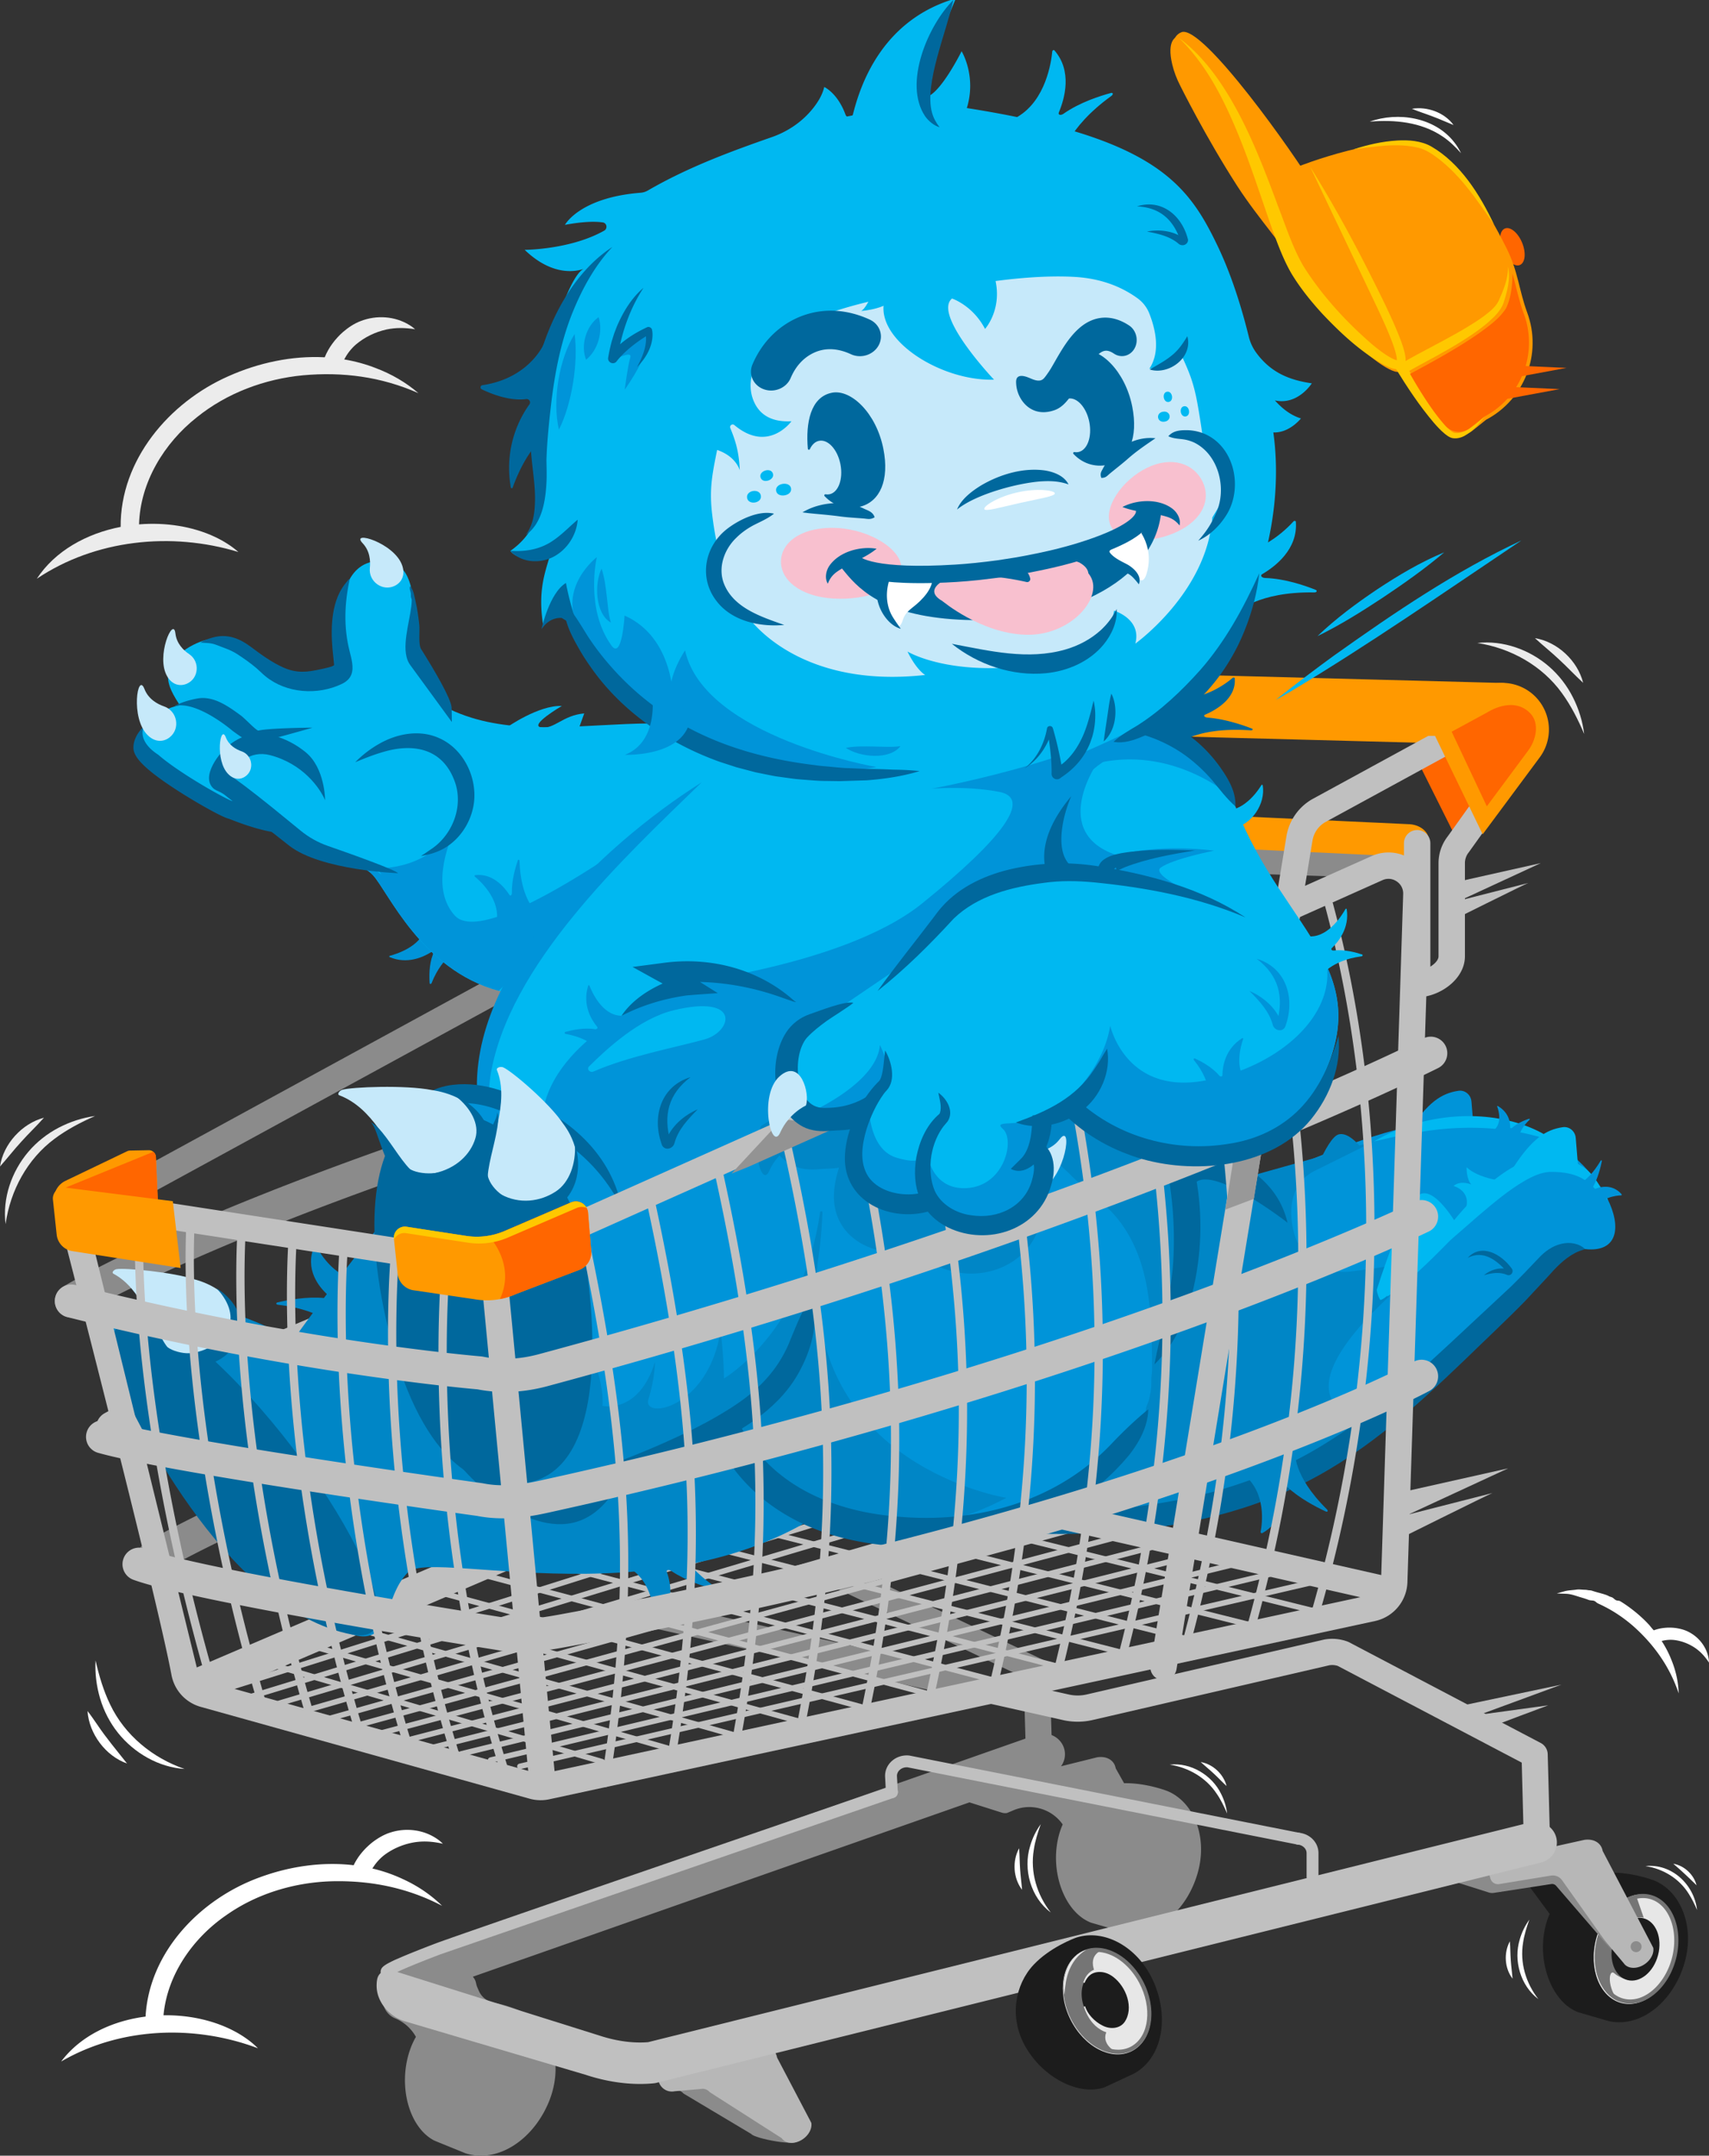<svg xmlns="http://www.w3.org/2000/svg" xmlns:xlink="http://www.w3.org/1999/xlink" viewBox="0 0 1239.153 1562.098" xmlns:v="https://vecta.io/nano"><rect x="0" y="0" width="1239.153" height="1562.098" fill="#333333" stroke="none"/><style><![CDATA[.T{fill:#00689d}.U{fill:#00b8f1}.V{fill:#0094d9}.W{fill:silver}.X{fill:#0086c6}.Y{fill:#8b8b8b}.Z{fill:#fff}.a{fill:#f60}.b{fill:#c6e9fa}.c{fill:#1c1c1c}.d{fill:#ececec}.e{fill:#e7e7e7}.f{fill:#ffc800}.g{fill:#f8c0cf}]]></style><path d="M272.537 266.759c-7.465-2.921-15.157-4.996-22.966-6.306 2.178-4.083 5.011-7.817 8.524-10.835 6.348-5.359 14.098-9.096 22.24-10.878 6.69-1.385 13.291-1.337 20.682-.146-1.261-1.02-2.606-2.149-4.016-2.974-10.534-6.541-23.928-7.488-35.585-2.925-4.677 1.766-8.95 4.684-12.751 7.916-5.658 5.031-10.38 11.258-13.223 18.298-23.803-1.263-48.066 3.998-69.773 13.688-43.113 18.99-78.575 60.842-78.178 109.208-24.677 4.803-47.549 17.345-60.792 37.566 42.448-28.495 97.656-34.129 146.152-19.37-2.513-2.207-5.21-4.245-8.066-6.031-2.782-1.778-5.902-3.496-8.887-4.89-16.22-7.653-35.769-10.674-55.074-9.104.829-30.465 18.199-58.945 41.959-77.64 21.823-17.599 49.174-27.746 76.994-30.393 28.471-2.566 56.523.955 83.615 12.964-8.961-7.756-19.537-13.887-30.855-18.148z" class="d"/><path d="M335.171 686.873c-.911.288-13.943 4.726-22.203 25.431-.372.932-1.379.968-1.449.046-.338-4.49-.501-13.211 2.305-20.539.496-1.294-.34-2.387-1.359-1.754-5.608 3.49-17.395 8.95-30.058 3.435-.308-.134-.18-.758.177-.852 4.912-1.304 22.029-6.7 25.426-19.292 3.971-14.72 41.619 3.774 27.262 13.473-.033.022-.067.039-.102.05z" class="V"/><path d="M59.52 870.198l490.043-267.263 9.165 16.804L68.685 887.002z" class="Y"/><path d="M291.834 1361.536c-7.042-3.295-14.357-5.784-21.832-7.541 2.364-3.815 5.339-7.252 8.928-9.952 6.479-4.789 14.214-7.921 22.205-9.136 6.562-.921 12.947-.461 20.025 1.153-1.156-1.066-2.388-2.243-3.701-3.129-9.785-6.99-22.689-8.745-34.256-5.058-4.637 1.416-8.955 3.973-12.836 6.863-5.791 4.514-10.751 10.246-13.943 16.881-22.958-2.713-46.769.86-68.384 8.879-42.914 15.68-79.855 53.964-82.498 100.799-24.183 3.104-47.104 13.81-61.187 32.551 42.866-24.92 96.649-26.916 142.66-9.597a60.56 60.56 0 0 0-7.429-6.342 76.76 76.76 0 0 0-8.295-5.289c-15.219-8.422-33.949-12.57-52.731-12.259 2.71-29.432 21.303-55.908 45.469-72.514 22.222-15.666 49.328-23.774 76.419-24.594 27.715-.701 54.643 4.463 80.112 17.781-8.187-8.067-18.039-14.663-28.725-19.495zm920.316-158.098c-1.945-5.049-4.416-9.826-7.321-14.313 3.026-.775 6.177-1.065 9.28-.69 5.561.721 10.953 2.879 15.55 6.123 3.737 2.702 6.72 6.012 9.494 10.236-.066-1.093-.117-2.277-.348-3.355-1.54-8.227-7.17-15.33-14.753-19.058-3.01-1.525-6.411-2.324-9.751-2.746-5.083-.527-10.336-.042-15.138 1.748-.197.073-3.061-3.534-3.395-3.896a93.47 93.47 0 0 0-3.777-3.86 99.13 99.13 0 0 0-8.191-7.074c-2.855-2.209-5.817-4.316-8.906-6.18-1.139-.688-2.06-.282-3.173-.812-1.076-.512-1.832-1.597-2.926-2.067-.711-.305-1.365-.382-2.065-.756-.835-.446-1.728-.855-2.628-1.154-3.094-1.031-6.625-1.783-9.783-2.888-.961-.336-2.162-.243-3.143-.453-.836-.179-1.536-.202-2.397-.228-2.038-.063-3.879-.398-5.881-.093-2.884.439-5.727.406-8.574 1.201l-5.573 1.548 7.054.277c3.061.166 5.671 1.059 8.55 1.979 2.503.799 4.972 1.427 7.444 2.408 1.077.427 2.181.367 3.303.537 1.147.174 1.633.631 2.459 1.332.619.525 1.213.771 1.979 1.123a101.11 101.11 0 0 1 9.275 4.856c5.969 3.536 11.574 7.683 16.72 12.336 14.248 13.014 25.273 28.591 31.632 47.557-.219-7.997-1.983-16.058-5.016-23.637z" class="Z"/><path d="M719.256 1234.656a9.52 9.52 0 0 1-2.088-.232l-257.155-57.68a9.5 9.5 0 1 1 4.159-18.539l257.155 57.68a9.5 9.5 0 0 1 7.19 11.349c-.991 4.419-4.913 7.423-9.261 7.423zm33.931 39.15c-5.13 0-9.354-3.701-9.492-8.371l-1.465-49.903-133.414-63.426c-1.941-.572-4.007-.721-6.023-.435l-68.257 14.277c-5.118 1.068-10.214-1.816-11.395-6.442s2.005-9.245 7.117-10.313l68.544-14.337a9.94 9.94 0 0 1 .506-.093 35.15 35.15 0 0 1 16.613 1.375 9.91 9.91 0 0 1 1.115.45l138.961 66.064c3.045 1.448 4.987 4.272 5.079 7.384l1.613 54.943c.139 4.747-4 8.698-9.245 8.824l-.257.003z" class="Y"/><path d="M376.977 1281.986a2 2 0 0 1-.45-3.948l584.607-135.677a2 2 0 1 1 .904 3.896l-584.607 135.677a2.01 2.01 0 0 1-.454.052zm-21.222-4.535a2 2 0 0 1-.464-3.945l576.445-137.491a2 2 0 0 1 2.41 1.479 2 2 0 0 1-1.479 2.41l-576.445 137.491a1.97 1.97 0 0 1-.467.055zm-21.222-4.534a2 2 0 0 1-.477-3.941l568.283-139.304a2 2 0 0 1 2.42 1.462 2 2 0 0 1-1.462 2.42l-568.282 139.304a1.98 1.98 0 0 1-.481.059zm-21.222-4.535a2 2 0 0 1-.491-3.938l560.12-141.118a2 2 0 0 1 2.43 1.445 2 2 0 0 1-1.445 2.43l-560.12 141.118c-.165.043-.331.063-.494.063zm-21.222-4.534a2 2 0 0 1-.505-3.934l551.958-142.932a2 2 0 0 1 2.439 1.428 2 2 0 0 1-1.428 2.439l-551.958 142.932a1.97 1.97 0 0 1-.507.067zm-21.222-4.535a2 2 0 0 1-.518-3.93l543.796-144.746a2 2 0 0 1 2.449 1.411 2 2 0 0 1-1.411 2.449l-543.795 144.746a1.97 1.97 0 0 1-.521.07zm-21.222-4.534a2 2 0 0 1-.532-3.927l535.633-146.56a2 2 0 0 1 2.459 1.394 2 2 0 0 1-1.394 2.459l-535.633 146.56a1.97 1.97 0 0 1-.534.074zm-21.222-4.535a2 2 0 0 1-.545-3.923l527.471-148.374a2 2 0 0 1 2.469 1.377 2 2 0 0 1-1.377 2.469l-527.47 148.374c-.182.053-.366.078-.547.078zm-21.222-4.535a2 2 0 0 1-.559-3.92l519.308-150.187a2 2 0 0 1 2.479 1.36 2 2 0 0 1-1.36 2.479l-519.308 150.187a1.98 1.98 0 0 1-.561.082zm-21.222-4.534a2 2 0 0 1-.572-3.916l511.146-152.001a2 2 0 0 1 2.488 1.343 2 2 0 0 1-1.343 2.488L186.553 1241.09a1.99 1.99 0 0 1-.574.085zm-21.222-4.535a2 2 0 0 1-.586-3.913l502.984-153.815c1.054-.321 2.174.269 2.498 1.326a2 2 0 0 1-1.326 2.498l-502.983 153.815a2 2 0 0 1-.587.089zm-21.222-4.534a2 2 0 0 1-.6-3.909l494.821-155.629c1.051-.328 2.177.254 2.508 1.309a2 2 0 0 1-1.309 2.508l-494.82 155.629a2.01 2.01 0 0 1-.601.093z" class="W"/><path d="M587.81 562.363c-82.47-74.489-186.223-9.311-265.165-50.1-13.468-6.959-21.672-48.849-22.785-72.606s-9.107-35.823-28.302-32.909c-22.696 3.445-26.026 31.828-25.691 63.716.061 5.77-.202 13.34-4.679 17.277-2.188 1.924-6.327 2.923-9.076 3.928-2.982 1.09-6.42 1.712-9.604 1.375-1.738-.184-3.312-.496-5.037-.9-.992-.232-2.516-.271-3.442-.642-1.006-.403-2.245-1.463-3.252-1.966-1.948-.973-3.452-2.357-5.447-3.294-2.063-.97-3.82-2.116-5.745-3.425-3.806-2.588-7.964-4.707-11.876-7.053-5.106-3.062-14.655-10.931-20.465-12.455-12.984-3.405-27.979 2.554-37.673 11.148-7.434 6.592-9.662 14.231-6.274 23.621 2.239 6.205 9.431 17.247 14.259 21.909 1.27 1.226 3.035 2.017 4.43 3.065 3.595 2.701 7.646 4.748 11.138 7.713 1.675 1.422 3.421 2.768 5.35 3.818 2.736 1.489 4.66 3.493 7.073 5.315 2 1.509 3.751 2.353 5.618 4.1 3.478 3.254 7.096 6.233 10.534 9.588l16.359 16.263c1.334 1.268 2.055 2.596 3.097 4.096 2.269 3.262 5.233 5.802 7.484 9.097 1.11 1.625 2.173 3.438 2.931 5.292 2.393 5.849 7.742 10.083 11.895 14.682l11.326 12.485c9.596 10.529 25.816 8.173 35.533 18.571 11.111 11.891 34.973 68.649 91.357 83.919 100.354 27.179 184.014-1.781 217.482-9.311 79.81-17.957 55.679-103.836 8.646-146.318z" class="U"/><path d="M331.084 597.884c2.109-3.354 4.084-7.038 5.881-11.107 0 0-2.69 4.327-5.881 11.107zm-1.325 65.571c-16.908-18.786-6.343-49.274 1.325-65.571-19.111 30.389-49.713 32.749-67.776 31.009 2.551 1.309 4.935 2.95 7.018 5.179 11.111 11.891 34.973 68.649 91.357 83.919l125.035-129.026s-133.016 101.092-156.959 74.489z" class="V"/><path d="M255.324 480.182c.917 6.353-.105 11.92-7.596 15.483-17.462 8.306-40.086 6.837-55.326-5.659-2.225-1.824-4.211-3.923-6.401-5.789-4.253-3.625-9.26-7.143-13.928-10.169-4.972-3.223-10.159-4.732-15.562-6.853-3.668-1.44-7.458-1.222-11.262-1.578 2.58-1.65 5.873-2.742 8.829-3.597 10.696-3.094 19.711.578 28.223 7.022 7.285 5.515 15.16 11.126 23.335 14.74 9.624 4.255 17.356 3.295 26.758 1.187.872-.196 9.942-1.953 9.853-3.154-.101-1.368-.304-3.214-.491-4.913l-.714-7.09c-1.342-15.826-.741-35.591 10.368-48.193.8-.907 1.046-1.731 2.191-2.022-3.788 17.398-4.589 34.86-.043 52.565.706 2.749 1.395 5.45 1.766 8.022zm58.644 32.831l.002.013-.002-.013z" class="T"/><g class="U"><path d="M189.96 532.539s3.367-4.153-6.393-1.9-30.436-23.739-49.264-20.537-33.136 14.396-33.21 25.849 58.064 47.207 64.776 49.088c2.653.744 12.753 1.215 23.997 1.513"/><path d="M234.792 573.008s-11.323-27.119-39.145-34.42-42.85 25.899-37.685 25.85 65.061 50.166 65.061 50.166 48.933 12.721 53.858 19.589"/></g><path d="M209.861 612.94l-47.2-37.104c-1.808-1.304-3.807-2.281-5.848-3.178-1.722-.757-3.201-2.15-4.154-3.997-3-5.815.657-13.388 4.253-18.718 3.733-5.532 17.736-23.104 41.193-16.948 9.51 2.496 17.294 7.011 23.532 12.107 14.09 11.512 14.082 34.738 14.082 34.738-3.766-8.806-16.024-26.358-39.813-32.601-7.039-1.848-13.674-.636-19.718 3.602-4.729 3.315-7.968 7.714-9.685 10.897 5.127 3.258 14.101 9.919 31.039 23.526l20.274 16.529c5.96 4.92 12.755 8.727 20.061 11.249 17.336 5.984 49.095 17.41 50.758 19.729 0 0-55.619-1.959-78.775-19.829z" class="T"/><path d="M246.336 965.286c-.041-.034-.073-.071-.096-.11-.599-1.025-9.696-15.595-44.628-19.683-1.573-.184-1.775-1.399-.283-1.748 7.27-1.702 21.464-4.409 33.811-3.104 2.18.23 3.843-1.1 2.665-2.156-6.491-5.815-17.075-18.577-9.893-35.561.175-.413 1.209-.437 1.415-.031 2.827 5.597 14.067 24.859 35.079 25.368" class="X"/><path d="M959.104 1170.949c-.16 0-.322-.019-.484-.059l-433.524-107.663a2 2 0 0 1-1.459-2.424c.266-1.072 1.352-1.723 2.423-1.459l433.525 107.663a2 2 0 0 1-.48 3.941zm-47.503 9.788c-.162 0-.325-.02-.488-.061L493.9 1076.015a2 2 0 0 1-1.453-2.426 2 2 0 0 1 2.427-1.453l417.211 104.662a2 2 0 0 1-.484 3.939zm-47.503 9.787a1.99 1.99 0 0 1-.492-.062l-400.9-101.66a2 2 0 0 1 .983-3.877l400.899 101.66a2 2 0 0 1-.49 3.938zm-47.503 9.789a2.04 2.04 0 0 1-.498-.063l-384.586-98.659a2 2 0 1 1 .994-3.875l384.586 98.659a2 2 0 0 1-.496 3.938zm-47.502 9.787a2 2 0 0 1-.504-.065l-368.274-95.657a2 2 0 0 1-1.433-2.438 2 2 0 0 1 2.438-1.433l368.274 95.657a2 2 0 0 1-.502 3.937zm-47.503 9.789c-.168 0-.34-.021-.51-.066l-351.962-92.656a2 2 0 0 1-1.425-2.443c.282-1.068 1.377-1.705 2.443-1.426l351.961 92.656a2 2 0 0 1-.508 3.936zm-47.502 9.787a2.02 2.02 0 0 1-.518-.068l-335.648-89.654a2 2 0 1 1 1.032-3.865l335.648 89.654a2 2 0 0 1-.515 3.933zm-47.502 9.788c-.173 0-.349-.023-.525-.07l-319.336-86.653a2 2 0 0 1-1.406-2.454c.29-1.065 1.387-1.69 2.454-1.407l319.336 86.653a2 2 0 0 1-.523 3.932zm-47.503 9.787c-.176 0-.355-.024-.533-.073l-303.024-83.651a2 2 0 1 1 1.064-3.855l303.024 83.651a2 2 0 0 1-.531 3.929zm-47.502 9.788a1.97 1.97 0 0 1-.542-.076l-286.711-80.65a2 2 0 0 1-1.384-2.467 2 2 0 0 1 2.467-1.383l286.711 80.65a2 2 0 0 1-.541 3.926zm-47.503 9.787a1.98 1.98 0 0 1-.553-.079l-270.398-77.648a2 2 0 0 1-1.37-2.474c.305-1.062 1.411-1.679 2.475-1.37l270.398 77.648a2 2 0 0 1-.551 3.923zm-47.502 9.788a1.99 1.99 0 0 1-.565-.082l-254.086-74.646a2 2 0 0 1-1.355-2.482c.312-1.061 1.424-1.671 2.483-1.355l254.086 74.646a2 2 0 0 1-.563 3.92z" class="W"/><path d="M51.77 954.788c-4.029 0-7.964-2.027-10.23-5.709a12 12 0 0 1 3.916-16.503c1.169-.722 29.39-17.987 94.502-46.189 59.672-25.847 163.162-66.212 317.313-111.733 6.356-1.877 13.031 1.754 14.907 8.11s-1.754 13.03-8.11 14.907C172.382 883.807 59.155 952.326 58.046 953.009a11.95 11.95 0 0 1-6.276 1.779zm59.857 185.558c-4.029 0-7.964-2.027-10.23-5.709a12 12 0 0 1 3.916-16.503c1.169-.722 29.39-17.987 94.502-46.189 59.672-25.847 163.162-66.211 317.313-111.732 6.357-1.876 13.03 1.754 14.907 8.11s-1.754 13.03-8.11 14.907c-291.685 86.135-404.912 154.654-406.021 155.337a11.95 11.95 0 0 1-6.276 1.779z" class="Y"/><path d="M81.695 1046.573c-4.247 0-8.362-2.26-10.542-6.249-3.177-5.815-1.04-13.105 4.775-16.283 1.772-.968 44.31-24.109 123.973-58.356 73.344-31.531 193.129-78.673 347.267-124.189 6.355-1.877 13.031 1.754 14.907 8.11s-1.754 13.03-8.11 14.907C261.54 950.865 89.143 1044.17 87.436 1045.102a11.95 11.95 0 0 1-5.742 1.471z" class="W"/><path d="M1099.271 816.053l-3.11-.734c-46.327-10.459-90.022 3.131-133.04 19.954-18.547 7.254-37.236 14.847-56.852 18.515-9.215 1.723-18.616 2.519-27.976 1.865-4.79-.335-8.898-.416-12.44-3.613-3.096-2.794-8.051-7.115-11.944-1.677-2.763 3.861-2.407 10.073-2.395 14.559l-.003 13.97c.055 5.921-1.875 11.076-1.943 16.949-.129 11.017-1.995 21.911-3.751 32.739-.911 5.616-1.575 11.575-2.117 17.253-.526 5.511-2.743 11.255-4.144 16.706-2.344 9.121-4.77 18.462-9.049 27.087-4.787 9.649-10.32 18.701-14.646 28.48-8.989 20.321-24.435 36.631-39.565 52.347-7.559 7.852-19.619 17.428-30.276 20.54-4.347 1.269-6.61.452-8.865 5.304-1.307 2.812-1.923 5.12.947 6.68 1.119.608 2.738.257 3.924.299 9.35.326 18.95-.408 28.3-.901 47.863-2.523 95.486-10.473 141.881-22.668 147.449-38.755 189.78-179.706 237.099-174.548s12.11-73.822-50.037-89.106z" class="V"/><path d="M828.236 899.651c-2.576-9.397-5.049-14.776-5.049-14.776.52 5.61 2.27 10.508 5.049 14.776zm184.098 17.014c-9.863 1.613-21.19 3.288-33.295 4.749-18.411 2.223-35.757-9.556-40.722-27.796l-.133-.495c-4.73-17.789-1.342-36.539 14.894-44.591l43.198-21.425-98.785 27.73s-36.006-32.174-45.873-18.243l5.92 82.225c-13.146-4.075-23.487-10.236-29.301-19.166 8.527 31.1 18.196 106.284-56.823 176.768l-29.306 26.936s142.623 3.99 262.778-71.829c0 0-96.188-.897 4.35-93.919 13.771-12.742 67.455-68.011 88.938-87.317 8.336-7.491-57.065 52.812-85.838 66.375z" class="X"/><g class="U"><path d="M1005.895 939.597c16.197-11.298 30.41-25.303 44.267-39.42 1.64-1.827 3.633-3.295 5.441-4.949l16.525-14.397c10.953-9.303 21.652-18.416 33.91-25.478 5.501-3.061 11.52-5.856 17.751-6.155 6.582-.058 13.501.538 19.616 2.96 4.077 1.581 7.776 4.119 11.247 7.476 3.56 3.343 6.902 7.674 11.336 9.961h0c-3.346-3.904-5.061-8.601-7.852-12.968-2.799-4.609-6.71-8.802-11.296-11.65-6.607-4.193-14.22-6.114-21.788-6.961-6.056-.7-12.028.613-17.567 2.657-16.61 6.528-30.575 18.96-42.82 31.763-5.152 5.445-10.005 11.184-14.63 17.112-1.576 1.93-2.954 4.056-4.658 5.854-11.994 13.687-24.116 27.363-37.806 39.2"/><use xlink:href="#B"/></g><use xlink:href="#B" x="-75.613" y="-26.381" class="V"/><path d="M998.217 934.774s20.794-67.064 32.765-69.891 27.564 26.302 27.564 26.302-55.914 53.96-57.879 50.642-2.451-7.053-2.451-7.053z" class="U"/><path d="M955.257 845.033c5.367-12.06 11.037-21.989 15.487-23.04 4.983-1.177 10.593 3.183 15.445 8.674" class="X"/><path d="M1129.056 828.144c-27.705-21.122-68.766-23.356-100.835-14.396-11.176 3.103-21.98 7.456-31.946 13.358 18.098-4.256 35.737-7.975 54.125-9.324 26.445-1.884 53.508.738 78.655 10.363h0z" class="U"/><path d="M1101.362 828.848c-.157-.518-2.203-8.009 7.637-17.369.443-.422.094-.921-.506-.718-2.919.993-8.408 3.162-11.934 6.418-.623.575-1.612.45-1.593-.209.103-3.631-.847-10.779-8.953-15.523-.197-.115-.538.108-.465.306 1.001 2.728 3.958 12.455-2.626 17.356-7.697 5.729 17.707 19.294 18.446 9.802a.17.17 0 0 0-.006-.063z" class="V"/><path d="M1075.929 924.085c4.504-1.329 9.024-2.117 13.182-1.325 1.037.176 2.038.48 3.005.847.651.269 1.394.589 2.127.456 2.359-.356 3.367-3.29 1.64-5.162-7.405-10.067-21.697-18.285-31.677-7.423 11.393-5.816 21.003 1.619 28.639 10.364 0 0 .071.08.071.08-.154-.187-.265-.51-.27-.81.019-.915.748-1.364 1.461-1.112-6.267-2.075-13.237-.072-18.178 4.086h0z" class="T"/><path d="M1091.752 856.103s-19.489-1.726-28.367-10.288c0 0-.238 8.862 3.501 12.553 0 0-7.756-3.448-12.975 1.039 0 0 13.677 3.464 8.55 17.682-2.789 7.735 29.292-20.987 29.292-20.987z" class="U"/><path d="M725.224 1095.558c40.038 2.15 80.598-.255 120.041-7.009 26.965-4.556 53.434-12.111 78.528-22.97 48.554-20.989 88.865-56.122 127.267-91.81l44.584-41.556c6.616-6.491 13.451-13.589 19.817-20.351 4.485-4.89 10.09-9.047 16.751-10.548 6.004-1.444 12.863-.312 17.097 3.844-2.63.861-4.936 1.595-7.297 2.834-7.988 4.176-14.154 10.863-20.126 17.589l-15.818 16.968c-12.061 12.444-31.419 30.608-44.021 42.903-37.179 35.704-76.725 71.056-124.058 92.914-47.211 22.378-99.956 31-151.763 32.899-20.702.733-41.475.204-62.086-1.896l1.085-13.811h0z" class="T"/><path d="M939.041 1050.559c.012.052.014.101.008.146-.159 1.177-1.968 18.258 23.032 42.995 1.126 1.114.536 2.195-.854 1.551-6.776-3.138-19.624-9.748-28.548-18.381-1.576-1.524-3.705-1.5-3.427.057 1.531 8.579 2.008 25.152-14.112 34.107-.392.218-1.222-.401-1.133-.847 1.221-6.151 4.231-28.248-12.008-41.592" class="X"/><path d="M1139.934 859.875c.027-.013.053-.021.078-.024.66-.064 10.175-1.271 20.473-18.57.464-.779 1.126-.588.951.279-.852 4.224-2.826 12.319-6.395 18.468-.63 1.086-.349 2.282.463 1.922 4.471-1.98 13.422-4.408 20.323 3.5.168.192-.064.74-.318.748-3.498.114-15.892 1.299-21.1 12.181" class="V"/><path d="M535.37 620.837l.632-19.131 468.009 15.471-.632 19.131z" class="Y"/><path d="M39.865 876.868l-.699-6.156a14.82 14.82 0 0 1 8.318-15.037l44.686-21.425a5.1 5.1 0 0 1 2.106-.5l13.575-.261a5.1 5.1 0 0 1 5.192 4.876l1.674 38.503-35.158 19.28-39.694-19.28z" fill="#f90"/><path d="M111.156 834.651l-63.608 25.945 6.931 14.253 60.237 2.019-1.674-38.503c-.066-1.511-.797-2.826-1.886-3.714z" class="a"/><path d="M145.536 1232.132c-4.66 0-9.092-2.73-11.04-7.286-2.605-6.094.223-13.146 6.317-15.751l433.042-185.123c6.094-2.604 13.146.224 15.751 6.317s-.223 13.146-6.317 15.751l-433.042 185.123c-1.538.657-3.138.969-4.711.969z" class="W"/><g class="X"><path d="M628.38 1070.169c-117.72 113.729-313.919 50.546-332.541 69.169s-11.649 53.507-39.905 45.226C178.785 1161.951 61.73 997.01 81.683 959.766s109.073-3.99 130.356 11.971c0 0 137.007-192.874 198.194-219.477s298.158 240.61 218.147 317.909z"/><path d="M488.638 1111.42c.02.049.031.097.033.142.043 1.187 1.163 18.327 30.003 38.456 1.299.907.902 2.072-.578 1.674-7.21-1.941-20.996-6.272-31.256-13.263-1.812-1.235-3.907-.849-3.368.639 2.967 8.194 6.253 24.445-8.111 36.009-.349.281-1.272-.187-1.261-.642.158-6.269-.631-28.556-18.901-38.947"/></g><path d="M91.354 1012.478s69.602 155.035 164.58 172.085c58.835 10.562-34.686-150.552-125.124-219.457-35.268-26.871-71.038 0-39.456 47.372z" class="T"/><path d="M498.011 1489.043l32.868-5.088c6.91-1.133 12.481 2.155 13.464 7.948l34.381 58.772c.897 5.285-31.804-1.022-33.983-4.297l-49.165-29.333c-1.627-1.935-4.185-2.822-6.661-2.308" class="Y"/><path d="M474.843 1494.628l75.111-11.626c6.91-1.133 12.481 2.155 13.464 7.948l24.844 47.327c.897 5.285-3.491 11.448-9.767 13.717h0c-4.81 1.739-9.498.709-11.676-2.567l-52.167-33.337c-1.627-1.935-4.185-2.822-6.661-2.308l-18.816 1.625a9.91 9.91 0 0 1-11.73-7.76l-2.602-13.019z" fill="#b7b7b7"/><g class="Y"><path d="M277.798 1446.668c-1.159 6.705 2.453 13.355 8.744 15.948a30.43 30.43 0 0 1 14.679 12.762l.358.61a55.19 55.19 0 0 0-4.425 9.786c-8.736 25.681-.639 55.356 17.16 65.062.436.238.881.441 1.339.634l21.898 8.901c23.674 7.522 49.815-10.304 60.83-38.357 9.872-25.141 2.725-51.934-15.924-62.425-1.206-.678-11.684-5.916-24.508-8.385-4.785-.921-8.831-4.092-10.765-8.565l-1.063-2.458a14.01 14.01 0 0 1-.923-3.014c-.947-5.13-5.685-8.478-11.99-8.398-.537.007-1.076.066-1.608.14l-41.425 5.778a14.61 14.61 0 0 0-12.376 11.98h0z"/><path d="M846.894 1298.05c-1.466-.633-16.254-6.166-31.85-5.866l-6.092-10.82c-.983-5.793-6.554-9.081-13.464-7.948l-26.163 6.49c2.851-3.91 3.734-9.07 1.889-13.9-2.973-7.781-11.893-11.753-19.918-8.872l-463.044 162.43c-8.704 2.979-14.268 10.723-14.173 19.728.114 10.833 8.377 21.354 19.718 25.194l2.439.922c-.019-.338-.054-.676-.058-1.015-.094-9.005 5.469-16.749 14.173-19.728l8.546-2.942-1.247-.471 385.27-135.184 23.441 7.433a8.24 8.24 0 0 0 3.744.29l4.74-1.996c12.592-5.303 27.178-1.289 35.283 9.711l.407.552a53.53 53.53 0 0 0-3.278 9.888c-5.898 25.971 5.255 54.143 23.809 61.292l22.712 6.577c23.599 4.859 47.01-14.983 54.796-43.159 6.978-25.252-2.63-50.373-21.681-58.605z"/></g><g class="c"><path d="M1162.622 1404.397s-20.642-21.7-37.049-14.82l-22.229-30.168 32.815-4.234 26.464 49.222z"/><path d="M1163.476 1357.323c-19.476 1.947-37.973 16.766-43.134 39.491-5.898 25.971 5.255 54.143 23.809 61.292l22.712 6.577c23.599 4.859 47.01-14.983 54.796-43.159 6.978-25.252-2.63-50.373-21.681-58.605-1.611-.696-19.318-7.314-36.501-5.596z"/></g><ellipse cx="1186.64" cy="1412.159" rx="40.347" ry="29.512" transform="matrix(.253 -.967 .967 .253 -479.92 2202.656)" class="e"/><g fill="#757575"><path d="M1186.039 1373.021c-5.075 1.153-9.984 3.929-14.306 7.96l9.363 11.686s2.824-4.422 10.716-3.05l-5.773-16.596zm-15.434 56.985c4.643 4.104 10.862 4.696 10.862 4.696-14.548-3.885-11.429-25.894-11.429-25.894l-7.374-15.863c-2.157 4.04-3.865 8.537-4.974 13.37-4.581 19.966 2.603 38.656 16.222 44.043-8.816-9.423-7.788-24.312-3.307-20.352z"/><path d="M1191.271 1372.413v3c1.276 0 2.553.127 3.796.378 5.383 1.087 10.024 4.444 13.421 9.708 5.304 8.22 6.866 20.12 4.178 31.833-4.13 17.999-17.308 31.573-30.654 31.573a19.24 19.24 0 0 1-3.799-.378c-5.383-1.087-10.024-4.444-13.421-9.709-5.304-8.22-6.866-20.12-4.178-31.833 4.13-17.998 17.308-31.571 30.654-31.573l.002-3m-.003 0c-14.598.002-29.051 14.175-33.577 33.902-4.982 21.71 3.941 41.925 19.93 45.153a22.15 22.15 0 0 0 4.392.437c14.598 0 29.051-14.175 33.578-33.902 4.982-21.71-3.941-41.926-19.93-45.153a22.13 22.13 0 0 0-4.392-.437h0z"/></g><ellipse cx="1186.64" cy="1412.159" rx="23.138" ry="16.924" transform="matrix(.253 -.967 .967 .253 -479.92 2202.656)" class="c"/><path d="M1073.461 1349.912l75.111-16.63c6.91-1.133 12.481 2.155 13.464 7.948l36.702 70.194c.897 5.285-3.491 11.448-9.767 13.717h0c-4.81 1.739-9.498.709-11.676-2.567l-47.793-56.848c-1.627-1.935-4.185-2.822-6.661-2.308l-35.047 7.274a9.91 9.91 0 0 1-11.73-7.76l-2.602-13.019z" fill="#b7b7b7"/><path d="M1114.327 1341.644c-5.13 0-9.354-4.089-9.492-9.248l-1.465-55.134-133.413-70.076a13.01 13.01 0 0 0-6.022-.479l-171.719 39.682a48.44 48.44 0 0 1-21.392.069l-53.654-12.035a9.5 9.5 0 1 1 4.158-18.539l53.654 12.035a29.37 29.37 0 0 0 12.955-.042l172.005-39.748a8.75 8.75 0 0 1 .506-.103 32 32 0 0 1 16.61 1.518 9.36 9.36 0 0 1 1.117.498l138.961 72.99a9.5 9.5 0 0 1 5.079 8.158l1.613 60.702c.139 5.244-4 9.609-9.245 9.749l-.257.003zm-107.22-179.772c-.695 0-1.401-.077-2.107-.236l-399.366-90.481c-5.117-1.16-8.325-6.248-7.166-11.365a9.5 9.5 0 0 1 11.364-7.166l399.366 90.481c5.116 1.16 8.325 6.248 7.166 11.365-1 4.41-4.918 7.402-9.257 7.402z" class="W"/><path d="M1028.529 552.762l27.458 54.916 17.31-24.473s-21.489-45.962-23.28-45.962-21.489 15.52-21.489 15.52z" class="a"/><path d="M755.246 531.001c-16.16 0-29.26-10.053-29.26-22.454s13.1-22.454 29.26-22.454l331.596 8.749c16.16 0 29.26 10.053 29.26 22.454s-13.1 22.454-29.26 22.454l-331.596-8.749zm-60.37 74.592c-8.483 0-15.36-5.277-15.36-11.787s6.877-11.787 15.36-11.787l325.827 15.188c8.483 0 15.36 5.277 15.36 11.787s-6.877 11.787-15.36 11.787l-325.827-15.188z" fill="#f90"/><path d="M586.259 512.569s-217.926 130.934-235.218 263.95c-.572 4.403-9.311 67.838 45.226 171.591 101.002 192.149 360.14 119.957 416.341 42.565 43.668-60.133 57.518-119.899 45.16-194.38-7.916-47.71-65.113-136.831-38.031-228.869 7.715-26.221-28.117-39.488-44.152-42.386-80.936-14.627-189.326-12.472-189.326-12.472z" class="U"/><g class="V"><path d="M508.744 566.934c-56.772 55.047-140.061 132.194-153.18 212.786-2.305 17.182-1.428 34.815.112 52.116l1.763 15.87c-4.696-13.448-8.132-27.391-10.111-41.67-15.414-94.945 87.917-192.887 161.416-239.1h0zm-31.251 147.988s132.014-12.519 191.193-60.317 79.664-76.25 55.765-80.802-48.936-2.276-48.936-2.276 131.817-23.86 175.73-65.987l15.462 40.95s-34.142-13.657-67.145 6.828-50.074 76.25-17.071 79.664c0 0-45.522-5.69-59.179 5.69s-71.697 62.593-71.697 62.593l-63.731 43.246-110.391-29.589z"/><path d="M868.571 878.575c-1.487-16.892-6.074-32.169-16.795-39.284-3.371-2.237-7.553-2.782-11.263-4.238-5.478-2.15-9.779-5.811-14.237-9.552-21.687-18.195-42.605-37.26-65.237-54.31l-8.541-6.299c-27.457-19.805-83.607-7.176-138.549 17.606-36.594-84.281-127.799-64.007-127.799-64.007s-79.463 28.909-91.872 83.567c0 0-83.525-38.192-99.196 30.872-3.982 17.549 16.744 70.211 26.962 90.789 11.188 22.531 15.701 20.287 16.474 19.637-2.312 2.28-36.789 36.845-30.899 64.967 6.094 29.094 51.555 96.55 107.236 84.327 16.349-3.589 16.556-15.619 32.594-23.766 12.397-6.298 32.458-13.074 48.727-19.848 19.548 11.659 42.565 18.619 67.184 21.817 30.803 21.654 67.401 35.636 106.811 42.168 11.229 1.861 22.323-2.167 33.059-4.832 84.571-20.994 149.689-83.089 162.218-170.79 1.892-13.242 5.013-37.34 3.121-58.825z"/></g><path d="M752.499 764.893c-38.207-27.559-131.968 7.679-200.727 51.086-6.932 17.147.542 44.629 5.968 32.569 2.103-4.674 4.823-8.386 7.533-11.274 2.543 2.784 5.533 5.161 9.01 6.975 6.256 3.216 13.111 3.557 19.881 2.991 5.972-.498 10.169-.337 14.188-1.112-2.001 6.107-3.284 12.287-3.605 18.172-1.72 27.449 21.061 43.76 46.706 43.36 4.546-.116 9.023-.661 13.343-1.908 3.759 4.63 8.716 8.585 14.991 11.647 28.567 13.583 65.387 1.419 74.363-30.439 2.937-9.077 3.213-20.677-3.454-28.23a66.5 66.5 0 0 0 1.611-4.261c.303-1.069 1.009-3.886 1.287-5.005a65.37 65.37 0 0 0 .955-6.765c.002-.019 7.954-2.562 8.826-2.581.724-.017 1.095.024 1.722.404 1.433.866 2.589 2.853 3.837 4.004 2.514 2.318 4.963 4.523 7.382 6.948 10.803 10.832 24.104 19.466 33.788 31.387 24.918 30.674 25.045 72.089 25.228 109.474.012 2.431-.523 4.724-.504 7.155.031 4.004-.079 7.732-1.017 11.637-.455 1.895-.762 3.759-1.523 5.581-.405.972-.804 1.925-1.152 2.919-.288.823-.204 1.294-.33 2.094-.401 2.529-1.799 4.975-2.605 7.384-.639 1.908-.819 3.871-1.519 5.782-.378 1.033-.56 1.89-.517 2.98.871-2.037 2.882-3.866 4.471-5.333 3.811-3.517 7.372-7.27 10.563-11.381 3.101-3.995 5.363-8.435 8.131-12.642 3.194-4.857 5.785-10.279 8.379-15.479 3.057-6.126 6.17-12.46 8.734-18.81 1.153-2.855 1.96-5.816 3.019-8.697.938-2.552 2.149-4.971 2.847-7.614 1.117-4.231 2.319-8.63 3.007-12.954.627-3.943 1.774-7.685 2.292-11.675.519-3.998.358-8.002.358-12.028 0-3.942.326-8.019-.101-11.941-.399-3.667-.897-7.482-1.929-11.023-1.096-3.759-1.497-7.66-2.539-11.446-.861-3.128-2.331-5.999-3.183-9.088-.799-2.898-1.615-5.7-2.271-8.645-.563-2.53-1.304-4.991-2.163-7.435-.828-2.356-1.127-4.624-1.649-7.034-.622-2.874-2.281-4.785-3.533-7.345-.771-1.576-1.216-2.987-2.34-4.376-2.319-2.868-6.529-5.268-9.891-5.957-2.059-.422-4.26-.375-6.311-.829-.451-.1-.478-.561-.929-.661-.511-.114-1.001.037-1.511-.046-2.542-.414-3.837-2.126-5.733-3.656l-5.458-4.476-11.359-9.638-24.783-21.33c-12.898-10.926-26.068-21.542-39.781-31.433z" class="X"/><g class="T"><path d="M837.055 988.637c5.084-26.264 12.977-52.209 13.861-79.056 1.107-26.043-1.63-52.313-7.931-77.598 0 0 16.795-5.931 16.795-5.931l1.043 2.759c2.106 5.966 3.789 12.083 5.104 18.248 6.069 27.944 5.903 57.212-.284 85.122-4.663 20.736-12.972 41.518-28.587 56.456h0z"/><path d="M851.383 829.018s70.201 4.95 82.154 56.987c0 0-61.648-48.182-69.197-25.055s-12.957-31.932-12.957-31.932z"/></g><path d="M520.154 1033.028s76.986 122.225 209.528 52.382c0 0-146.131-22.906-137.084-169.556 0 0-20.876 96.224-72.444 117.174z" class="X"/><path d="M832.561 1021.269c-.193 12.211-6.391 23.555-13.723 32.952-12.693 15.283-27.997 28.32-45.047 38.629-34.973 21.292-76.657 29.646-117.276 27.909-23.006-.891-46.035-4.818-67.471-13.573-22.835-9.223-43.604-24.408-58.166-44.433-4.85-6.721-9.077-13.92-12.41-21.539l18.217-8.49a110.98 110.98 0 0 0 5.073 8.974c22.082 35.262 61.988 52.256 102.212 56.592 60.009 7.11 121.781-8.543 163.683-53.888 7.943-8.207 15.918-15.796 24.907-23.134h0z" class="T"/><path d="M342.373 1052.076s33.334 19.842 64.287-15.08 18.254-65.081 18.254-65.081 13.492 26.985 11.905 46.826c0 0 26.191 6.349 38.096-31.747 0 0 0 11.905-4.762 26.985s43.652 7.143 52.382-50.001c0 0 2.381 20.635 2.381 34.921 0 0 57.296-33.246 69.716-120.44.152-1.068 1.731-.944 1.694.134-.863 24.951-5.862 74.45-30.14 117.924-34.128 61.112-120.704 71.306-120.704 71.306s-15.807 36.633-41.998 27.109-82.541-17.461-61.112-42.858z" class="X"/><g class="T"><path d="M355.272 1073.207s-47.835-2.586-73.692-109.891c-20.433-84.799-8.065-138.666 20.378-155.473s107.293 21.35 120.222 91.164c10.944 59.095 22.298 194.887-66.908 174.201z"/><path d="M450.803 874.951c-19.332-36.93-47.606-55.697-86.106-69.321-12.748-5.373-27.561-8.269-41.067-4.742-10.842 2.789-19.317 10.939-24.22 20.872-2.5 5.71-1.998 12.681-1.388 19.294.541 4.826 1.384 9.72 2.434 14.6 3.221 14.682 7.945 29.321 13.337 43.452 5.469 14.249 11.654 28.283 19.175 41.577 3.918 6.545 12.092 21.029 20.036 21.746-8.53.472-18.6-13.315-23.406-19.555-19.714-27.094-46.588-83.472-44.105-117.181.328-5.711 3.324-12.038 6.633-16.974 7.81-12.556 21.718-21.04 36.418-22.627 11.28-1.343 22.654.356 33.356 3.734 2.662.852 5.468 1.91 8.027 3.059 0 0-.618-.254-.618-.254 38.873 13.69 72.907 40.223 81.495 82.317h0z"/><path d="M289.437 856.706c-1.186 44.914 4.399 90.621 19.203 133.138 14.254 40.715 41.154 81.463 82.317 98.015 15.05 5.595 28.631 3.209 38.77-9.704 2.473-3.035 4.624-6.458 6.71-9.925 1.77-2.802 3.293-5.825 6.839-7.082 10.328-3.882 20.647-8.048 30.791-12.354 20.648-8.922 41.009-18.526 59.646-31.023 18.38-12.275 32.087-27.364 39.918-48.275 4.381-10.441 8.684-21.468 15.356-30.969 4.559 18.132.265 36.757-8.166 53.033-13.896 27.768-41.651 44.781-68.883 57.402-19.842 9.205-40.26 16.759-60.728 24.25l-3.181 1.161c.026-.01-.238.088.026-.011.847-.324 1.59-.891 1.91-1.243-1.09 1.539-2.649 4.265-3.922 6.203-5.255 8.205-11.7 15.672-20.747 20.439-17.967 9.763-39.63 2.946-55.723-7.029-36.296-21.715-60.178-59.124-73.874-98.293-14.54-41.658-20.277-85.647-20.294-129.553l.22-8.937 13.812.754h0z"/></g><path d="M408.568 814.612s17.455 21.609 5.456 41.072c-20.736 33.636-62.926 11.373-60.792-8.909 1.894-18.001 16.556-47.963 7.076-71.378-.709-1.75 2.632-2.752 4.51-1.966 5.998 2.512 33.682 25.876 43.75 41.181z" class="b"/><path d="M416.861 829.427c.805 13.562-3.927 27.473-13.803 33.924-11.414 7.56-26.526 9.35-39.636 2.242-2.921-1.551-5.723-3.512-8.309-5.781-.889-.805-1.103-1.537-1.368-3.247-.352-2.75-.033-5.934.382-8.788.987-6.43 2.731-13.141 4.313-19.979.795-3.429 1.559-6.921 2.139-10.524.47-3.581 1.196-7.51.079-11.201-.365 3.581-2.065 6.452-3.47 9.474-3.63 7.234-8.102 15.455-10.911 23.21-3.292 9.081-6.401 21.963 1.713 30.593 7.663 7.726 17.378 12.567 27.083 13.626 10.544 1.245 20.895-2.108 29.138-8.534 4.185-3.07 7.935-7.094 10.504-12.023 5.052-9.408 5.819-21.962 2.145-32.992h0z" class="T"/><path d="M313.1 789.897s29.732 3.43 34.615 23.265c8.439 34.278-41.313 45.368-54.592 30.963-11.786-12.786-22.313-41.019-47.077-50.435-1.851-.704.048-3.37 2.112-3.995 6.591-1.999 45.698-3.613 64.943.203z" class="b"/><path d="M330.582 794.468c10.643 8.284 17.169 20.139 14.128 30.277-3.438 11.784-14.054 22.071-29.654 25.394-3.452.762-7.111 1.186-10.829 1.281-1.296.017-2.005-.328-3.476-1.274-2.307-1.566-4.405-3.817-6.182-5.914-3.965-4.755-7.539-10.148-11.335-15.525-1.903-2.698-3.875-5.417-6.076-8.098-2.271-2.6-4.596-5.579-8.203-7.292 2.355 2.536 3.13 5.42 4.25 8.223 2.47 6.871 5.003 14.889 8.507 21.601 4.1 7.861 11.15 18.071 23.926 18.749 11.754.367 23-2.371 31.447-7.549 9.248-5.564 14.949-13.986 16.72-23.121 1.04-4.513 1.033-9.382-.574-14.12-2.951-9.137-11.608-17.718-22.649-22.632h0z" class="T"/><path d="M141.863 927.31s25.865 6.442 27.9 24.521c3.518 31.243-41.695 35.325-51.77 21.078-8.941-12.645-14.997-38.789-35.787-49.948-1.554-.834.429-2.971 2.324-3.286 6.051-1.008 40.774 2.055 57.333 7.635z" class="b"/><path d="M156.778 933.354c8.448 8.538 12.851 19.758 9.002 28.362-4.389 10.013-14.946 17.879-29.105 19.023-3.136.276-6.417.231-9.711-.112-1.146-.134-1.733-.52-2.924-1.524-1.858-1.648-3.452-3.877-4.781-5.933-2.956-4.655-5.493-9.828-8.228-15.013-1.371-2.601-2.801-5.229-4.437-7.85-1.707-2.557-3.419-5.455-6.407-7.382 1.788 2.51 2.142 5.146 2.809 7.75 1.393 6.352 2.709 13.724 5.034 20.054 2.719 7.414 7.772 17.24 18.978 19.306 10.338 1.674 20.585.547 28.64-3.056 8.806-3.853 14.808-10.636 17.421-18.5 1.437-3.867 1.99-8.167 1.114-12.537-1.558-8.408-8.218-16.981-17.405-22.588h0z" class="T"/><g class="W"><path d="M392.01 1304.504a29.91 29.91 0 0 1-8.318-1.178l-238.411-66.529c-10.85-3.163-18.88-12.018-20.957-23.107-9.166-48.948-56.526-234.177-76.466-311.553h0c-2.487-9.65-.012-19.852 6.622-27.288a29.79 29.79 0 0 1 26.367-9.686l.138.021 268.835 41.402a10.65 10.65 0 0 0 5.719-.812l639.133-285.491c9.481-4.175 20.215-3.211 28.759 2.56a29.66 29.66 0 0 1 13.113 25.673l-16.058 497.971a29.8 29.8 0 0 1-23.379 28.159l-598.73 129.167c-2.085.461-4.225.69-6.367.69zm-241.415-86.095l238.408 66.527a10.73 10.73 0 0 0 5.291.177l598.732-129.168c4.729-1.043 8.171-5.19 8.329-10.075l16.058-497.971c.121-3.746-1.591-7.097-4.696-9.195s-6.854-2.435-10.284-.924L363.299 923.272a29.87 29.87 0 0 1-16.175 2.266l-.139-.021-268.838-41.403a10.52 10.52 0 0 0-9.385 3.478c-2.41 2.701-3.274 6.262-2.37 9.769h0l76.745 312.807c.739 3.944 3.594 7.099 7.458 8.243z"/><path d="M951.612 1179.234a2.99 2.99 0 0 1-.855-.125 3 3 0 0 1-2.021-3.73c27.748-93.417 41.833-189.168 41.865-284.591.028-81.577-10.037-160.486-29.916-234.536a3 3 0 0 1 5.795-1.556c20.016 74.558 30.149 153.991 30.121 236.094-.032 96.001-14.201 192.325-42.113 286.298-.388 1.303-1.581 2.146-2.875 2.146zm-46.617 10.521a3 3 0 0 1-2.884-3.832c61.767-214.3 39.211-394.592 9.413-508.102a3 3 0 1 1 5.803-1.524c29.99 114.239 52.694 295.675-9.45 511.288a3 3 0 0 1-2.882 2.17zm-46.615 10.52a3 3 0 0 1-2.892-3.807c46.472-166.632 48.785-333.873 6.877-497.079a3 3 0 0 1 2.159-3.652 3 3 0 0 1 3.651 2.16c42.174 164.238 39.85 332.524-6.908 500.182a3 3 0 0 1-2.888 2.195zm-46.616 10.521a3.04 3.04 0 0 1-.781-.104 3 3 0 0 1-2.118-3.677c23.235-86.388 34.665-173.517 33.973-258.964-.616-75.894-10.309-150.176-29.632-227.092a3 3 0 1 1 5.819-1.462c19.441 77.384 29.193 152.128 29.813 228.505.698 85.99-10.801 173.659-34.177 260.571-.36 1.339-1.572 2.222-2.896 2.222zm-46.616 10.52a2.97 2.97 0 0 1-.753-.097 3 3 0 0 1-2.153-3.655c22.026-85.247 32.278-167.161 31.341-250.424-.829-73.673-10.49-147.144-29.536-224.61a3 3 0 0 1 5.826-1.433c19.157 77.919 28.875 151.837 29.71 225.976.943 83.799-9.371 166.227-31.532 251.993a3 3 0 0 1-2.902 2.25zm-46.616 10.52c-.238 0-.479-.029-.722-.089a3 3 0 0 1-2.192-3.632c20.485-82.901 29.876-162.022 28.711-241.885-1.044-71.482-10.674-144.142-29.441-222.13a3 3 0 0 1 2.215-3.618c1.614-.391 3.231.604 3.619 2.215 18.872 78.425 28.557 151.514 29.606 223.445 1.174 80.384-8.275 160.005-28.886 243.412a3 3 0 0 1-2.91 2.281zm-46.616 10.52a2.99 2.99 0 0 1-.689-.081 3 3 0 0 1-2.234-3.606c18.938-80.571 27.469-156.9 26.081-233.349-1.258-69.324-10.856-141.172-29.346-219.648a3 3 0 0 1 2.232-3.608c1.603-.379 3.228.619 3.607 2.232 18.588 78.897 28.239 151.159 29.505 220.916 1.396 76.953-7.187 153.767-26.238 234.83-.325 1.382-1.558 2.314-2.918 2.314zm-46.616 10.521a2.99 2.99 0 0 1-.653-.072 3 3 0 0 1-2.278-3.579c17.381-78.26 25.052-151.798 23.452-224.814-1.494-68.134-10.788-137.141-29.25-217.168a3 3 0 0 1 2.249-3.598c1.608-.373 3.225.634 3.598 2.249 18.556 80.437 27.899 149.83 29.402 218.385 1.611 73.505-6.105 147.511-23.592 226.247a3 3 0 0 1-2.926 2.351zm-46.617 10.52a3.07 3.07 0 0 1-.614-.063 3 3 0 0 1-2.326-3.549c16.036-77.027 22.652-145.753 20.822-216.282-1.713-66.021-10.978-134.239-29.155-214.688a3 3 0 1 1 5.853-1.322c18.266 80.843 27.577 149.432 29.3 215.854 1.843 71.005-4.813 140.168-20.946 217.661a3 3 0 0 1-2.934 2.39zm-46.615 10.521a3.02 3.02 0 0 1-.572-.056 3 3 0 0 1-2.376-3.515c14.439-74.739 20.22-140.754 18.192-207.752-1.936-63.948-11.169-131.38-29.06-212.209a3 3 0 0 1 2.281-3.577c1.616-.363 3.219.662 3.578 2.28 17.973 81.206 27.251 148.991 29.198 213.324 2.042 67.453-3.773 133.887-18.299 209.072a3 3 0 0 1-2.942 2.432zm-46.616 10.519a3.04 3.04 0 0 1-.526-.046 3 3 0 0 1-2.431-3.477c12.831-72.492 17.776-135.798 15.563-199.227-2.16-61.924-11.363-128.567-28.963-209.729a3 3 0 1 1 5.863-1.271c17.678 81.521 26.923 148.501 29.096 210.792 2.228 63.86-2.746 127.564-15.651 200.48a3 3 0 0 1-2.951 2.478zm-46.617 10.521a3.03 3.03 0 0 1-.476-.037 3 3 0 0 1-2.49-3.436c21.995-137.967 17.974-238.385-15.934-397.953a3 3 0 1 1 5.869-1.248c34.081 160.385 38.116 261.355 15.99 400.146a3 3 0 0 1-2.959 2.527z"/></g><path d="M562.825 815.564l-32.442 34.875 11.858-4.717 65.537-29.275-35.817-4.965-9.136 4.081z" fill="#939393"/><path d="M843.633 1217.573a9.67 9.67 0 0 1-1.562-.128c-5.216-.856-8.75-5.779-7.894-10.995l98.647-600.807.025-.147c2.002-11.104 8.756-20.703 18.532-26.336l.197-.111 125.779-68.563c8.72-4.978 19.105-4.951 27.806.078 8.735 5.048 13.951 14.086 13.951 24.176 0 8.476-3.864 16.481-10.421 21.757l-43.512 60.84a8.78 8.78 0 0 1-.296.393c-1.746 2.194-2.708 4.947-2.708 7.751v67.547c0 16.689-18.62 29.634-34.639 29.634-5.285 0-9.57-4.285-9.57-9.57V611.046c0-5.286 4.285-9.57 9.57-9.57s9.57 4.285 9.57 9.57v89.429c3.398-2.104 5.928-4.962 5.928-7.449V625.48a31.72 31.72 0 0 1 6.706-19.461l44.227-61.839c.626-.876 1.396-1.64 2.276-2.259a8.79 8.79 0 0 0 3.728-7.182c0-4.574-3.068-6.841-4.388-7.604s-4.816-2.289-8.778-.005l-.197.111-125.76 68.553c-4.813 2.808-8.144 7.548-9.152 13.03l-98.634 600.727c-.771 4.69-4.83 8.021-9.433 8.021z" class="W"/><path d="M909.138 868.727l6.175-38.293-20.343 5.757-6.513 40.348 20.68-7.813z" fill="#989898"/><path d="M1020.428 533.219h20.063l34.554 71.336 41.373-55.726a33.82 33.82 0 0 0 2.129-37.078h0c-9.705-16.798-31.523-22.005-47.768-11.4l-50.351 32.868z" fill="#f90"/><path d="M393.595 1304.112c-4.842 0-8.98-3.686-9.446-8.604l-35.543-372.945c-.583-5.215 3.172-9.914 8.386-10.497s9.913 3.172 10.497 8.386c1.216 10.885 34.173 358.472 35.576 373.264.495 5.223-3.337 9.858-8.561 10.354a9.81 9.81 0 0 1-.908.043z" class="W"/><g class="Y"><circle cx="1186.304" cy="1410.633" r="3.975"/><path d="M1049.304 1361.808l30.142 9.557a8.24 8.24 0 0 0 3.744.29l41.652-6.408a3.79 3.79 0 0 1 3.444 1.269l40.36 46.773-35.999-50.759a8.31 8.31 0 0 0-8.122-3.393l-37.507 6.149a5.64 5.64 0 0 1-6.333-4.015l-1.741-6.093-29.64 6.63z"/></g><path d="M1193.067 1352.217c19.063-1.924 35.313 13.307 37.431 31.856-1.749-4.095-3.655-8.024-5.971-11.648-6.847-11.081-18.609-18.265-31.459-20.208h0zm20.187-1.687c7.955 1.316 14.89 7.842 16.883 15.628-5.681-5.579-10.795-10.467-16.883-15.628h0zm-97.804 98.115c-13.011-9.704-18.214-28.034-13.479-43.4 1.493-5.135 3.84-9.963 6.938-14.207-2.003 5.562-3.721 11.019-4.553 16.718-2.439 14.494 2.033 29.351 11.094 40.89h0zm-18.741-14.824c-5.788-7.547-6.497-18.758-1.934-27.068.371 4.648.303 9.013.648 13.565.273 4.556.928 8.857 1.286 13.503h0z" class="Z"/><g class="W"><path d="M435.86 1475.448c11.817 3.739 23.557 5.254 34.044 4.394l639.933-159.328c8.334-1.88 16.67 3.143 18.611 11.225s-3.242 16.159-11.58 18.04l-640.967 159.562a15.85 15.85 0 0 1-1.984.318 101.89 101.89 0 0 1-9.789.461c-12.368 0-25.452-2.121-38.372-6.261a14.91 14.91 0 0 1-.77-.268l-132.191-39.105c-11.341-3.84-19.604-14.361-19.718-25.194-.016-1.489.054-3.233.409-5.049 1.022-5.22 6.656-8.141 11.612-6.208l150.761 47.413zm-58.402-278.226c-5.833 0-11.733-.477-17.671-1.657-11.976-1.885-218.768-34.562-263.099-50.803-6.223-2.28-9.419-9.173-7.139-15.396s9.174-9.418 15.396-7.14c42.496 15.569 256.66 49.329 258.818 49.668a13.03 13.03 0 0 1 .518.093c13.258 2.684 27.187.563 41.484-2.044 120.201-21.928 298.924-60.622 467.751-120.436 100.954-35.768 151.06-62.483 151.554-62.75 5.837-3.134 13.113-.951 16.251 4.885a12 12 0 0 1-4.876 16.249c-2.063 1.111-51.702 27.624-154.104 63.951-94.128 33.393-252.471 81.614-472.269 121.711-10.48 1.912-21.423 3.668-32.613 3.668zm-12.812-96.981c-6.059 0-12.38-.495-18.759-1.757-13.221-1.829-222.353-30.901-274.783-45.715-6.378-1.802-10.087-8.433-8.285-14.811a12 12 0 0 1 14.811-8.285c51.41 14.525 269.703 44.782 271.902 45.087.247.034.493.075.737.125 11.567 2.34 24.232 1.735 41.064-1.96 113.094-24.829 285.762-68.203 466.106-133.836 107.654-39.18 167.495-68.001 168.087-68.288 5.965-2.888 13.143-.394 16.03 5.571s.394 13.143-5.571 16.03c-.604.292-61.547 29.646-170.339 69.239-100.226 36.476-262.98 89.458-469.166 134.725-8.363 1.837-19.555 3.874-31.834 3.874zm1.534-91.564c-6.773 0-13.44-.636-19.971-1.91-10.778-.93-140.316-12.688-297.392-52.342-6.426-1.622-10.32-8.146-8.698-14.572a12 12 0 0 1 14.572-8.697c161.21 40.696 292.851 51.644 294.162 51.75a11.93 11.93 0 0 1 1.415.199c12.783 2.586 26.417 1.971 40.517-1.826 207.793-55.96 371.065-115.18 471.442-155.006 108.775-43.157 169.178-73.469 169.775-73.771 5.916-2.982 13.133-.605 16.117 5.313s.605 13.132-5.312 16.117c-.604.305-61.696 30.977-171.339 74.494-101.031 40.099-265.354 99.719-474.443 156.026-10.451 2.815-20.767 4.225-30.847 4.225z"/><path d="M365.742 1285.893c-1.27 0-2.449-.813-2.857-2.088-31.738-99.33-41.493-195.798-44.087-259.234-2.812-68.749 1.95-114.674 1.999-115.13a3 3 0 1 1 5.967.634c-.048.453-4.769 46.035-1.965 114.378 2.585 63.035 12.284 158.882 43.803 257.526a3 3 0 0 1-1.945 3.771 2.98 2.98 0 0 1-.914.144zm-34.97-9.073c-1.274 0-2.456-.819-2.86-2.099-32.123-102.05-42.423-197.486-45.406-259.577-3.235-67.308 1.195-111.118 1.24-111.553.17-1.647 1.633-2.841 3.292-2.676a3 3 0 0 1 2.677 3.291c-.045.432-4.432 43.894-1.209 110.788 2.973 61.705 13.216 156.542 45.129 257.923a3 3 0 0 1-1.959 3.763 2.98 2.98 0 0 1-.903.14zm-34.969-9.073a3 3 0 0 1-2.863-2.11c-32.509-104.77-43.352-199.174-46.724-259.921-3.658-65.867.44-107.562.482-107.976.164-1.648 1.625-2.847 3.283-2.687a3 3 0 0 1 2.688 3.283c-.042.41-4.096 41.753-.453 107.199 3.361 60.376 14.149 154.201 46.454 258.319a3 3 0 0 1-1.973 3.756 2.98 2.98 0 0 1-.892.137zm-34.97-9.073a3 3 0 0 1-2.867-2.121c-32.894-107.49-44.282-200.862-48.042-260.264-4.08-64.426-.315-104.006-.277-104.398.159-1.649 1.618-2.854 3.274-2.697a3 3 0 0 1 2.698 3.274c-.038.389-3.76 39.612.303 103.609 3.749 59.046 15.082 151.861 47.78 258.715a3 3 0 0 1-1.988 3.748 2.99 2.99 0 0 1-.881.133zm-34.969-9.074a3 3 0 0 1-2.87-2.132c-33.279-110.21-45.211-202.55-49.361-260.607-4.503-62.985-1.07-100.451-1.035-100.821.154-1.65 1.61-2.861 3.265-2.708a3 3 0 0 1 2.708 3.265c-.035.367-3.424 37.471 1.059 100.02 4.137 57.716 16.014 149.521 49.106 259.112a3 3 0 0 1-2.002 3.741 2.99 2.99 0 0 1-.87.13zm-34.97-9.073a3 3 0 0 1-2.873-2.142c-33.664-112.93-46.141-204.238-50.679-260.95-4.926-61.544-1.825-96.895-1.794-97.244.148-1.651 1.602-2.867 3.257-2.718a3 3 0 0 1 2.719 3.257c-.032.346-3.088 35.33 1.815 96.43 4.525 56.386 16.947 147.18 50.431 259.508a3 3 0 0 1-2.876 3.86zm-34.969-9.073a3 3 0 0 1-2.876-2.153c-34.049-115.65-47.07-205.926-51.998-261.293-5.349-60.103-2.581-93.339-2.552-93.667.143-1.651 1.594-2.874 3.248-2.729a3 3 0 0 1 2.729 3.248c-.028.324-2.751 33.189 2.571 92.841 4.913 55.057 17.88 144.84 51.757 259.904a3 3 0 0 1-2.031 3.726 3.01 3.01 0 0 1-.849.123z"/></g><path d="M749.364 1423.835c-13.379 14.286-17.548 37.618-6.474 58.122 12.656 23.433 39.597 37.298 58.27 30.466l21.426-10c20.963-11.876 25.525-42.225 12.838-68.56-11.37-23.602-35.139-36.188-54.9-29.844-1.671.536-19.356 7.211-31.161 19.815z" class="c"/><ellipse cx="802.899" cy="1449.865" rx="29.512" ry="40.347" transform="matrix(.895 -.446 .446 .895 -562.652 510.702)" class="e"/><g fill="#757575"><path d="M798.547 1413.495s-10.978 3.431-3.659 17.839l10.063 37.05s-9.377 8.92 2.287 17.382c0 0-23.557-2.973-32.248-29.96s1.601-43.912 23.557-42.311z"/><path d="M795.02 1411.422v3h.001c11.509 0 23.628 8.716 30.875 22.205 9.762 18.171 7.34 38.879-5.399 46.162-2.924 1.672-6.194 2.519-9.718 2.519-11.51 0-23.63-8.716-30.876-22.205-9.762-18.171-7.34-38.879 5.399-46.162 2.924-1.672 6.194-2.519 9.719-2.519v-3m-.001 0c-3.936 0-7.747.937-11.207 2.915-14.16 8.095-17.094 30.564-6.553 50.186 7.966 14.828 21.345 23.785 33.519 23.785 3.936 0 7.747-.937 11.207-2.915 14.16-8.095 17.094-30.564 6.553-50.186-7.966-14.828-21.345-23.786-33.519-23.785h0z"/></g><ellipse cx="802.899" cy="1449.865" rx="16.924" ry="23.138" transform="matrix(.895 -.446 .446 .895 -562.652 510.702)" class="c"/><g class="e"><path d="M807.426 1472.415c-1.461 0-2.971-.219-4.507-.659-5.957-1.708-11.626-6.661-15.165-13.249-.755-1.403-1.406-2.864-1.937-4.344l.941-.338a31.17 31.17 0 0 0 1.877 4.209c3.414 6.354 8.856 11.125 14.56 12.761 3.777 1.082 7.374.74 10.401-.989 7.875-4.501 9.475-17.111 3.566-28.11-3.415-6.355-8.858-11.126-14.562-12.761-3.778-1.081-7.373-.739-10.399.989-2.584 1.478-4.592 3.903-5.807 7.016l-.932-.363c1.3-3.328 3.458-5.929 6.242-7.52 3.267-1.867 7.131-2.241 11.171-1.083 5.957 1.708 11.627 6.66 15.167 13.249 6.162 11.472 4.39 24.684-3.951 29.451-2.025 1.157-4.28 1.741-6.666 1.741z"/><path d="M785.646 1436.475c2.824-10.971 15.109-12.882 23.729-7.123 10.349 6.561 16.345 20.073 13.192 32.091-4.479 15.3-20.825 15.439-30.213 4.57-3.089-3.607-5.339-7.825-6.349-12.302 3.046 5.992 7.473 11.17 13.421 14.094 5.207 2.75 12.244 2.516 15.912-2.457 7.116-10.247 1.15-25.722-8.135-32.772-7.315-5.699-17.116-4.846-21.557 3.9h0zm1.979-23.531c-9.037 5.194-13.832 15.249-15.054 25.252-.409 2.297-.487 4.819-.769 7.146-2.416-12.481 2.646-28.386 15.822-32.398h0z"/></g><g class="W"><path d="M280.454 1433.526a4.29 4.29 0 0 1-2.348-.698c-1.486-.968-2.294-2.65-2.107-4.393.327-3.053 2.831-4.868 12.757-9.248 6.281-2.771 15.521-6.48 27.463-11.024 16.283-6.195 316.286-109.181 329.049-113.562a4.31 4.31 0 1 1 2.799 8.152L319.285 1416.22c-25.123 9.56-32.619 13.294-34.848 14.656a4.31 4.31 0 0 1-.366.691c-.826 1.269-2.207 1.959-3.616 1.959z"/><path d="M941.4 1336.703a4.27 4.27 0 0 1-.842-.083l-282.481-55.944c-2.202-.163-4.31.563-5.819 1.983-1.271 1.196-1.942 2.747-1.89 4.367l.604 11.424a4.31 4.31 0 0 1-4.076 4.531c-2.382.16-4.406-1.698-4.531-4.076l-.607-11.51c-.14-4.216 1.493-8.097 4.594-11.015 3.359-3.16 8-4.713 12.73-4.271.146.014.29.034.433.063l282.719 55.992a4.31 4.31 0 0 1-.832 8.538z"/><path d="M951.679 1364.27a4.31 4.31 0 0 1-4.311-4.311v-17.115c0-3.17-2.741-5.818-6.378-6.161a4.31 4.31 0 0 1-3.887-4.695c.223-2.368 2.313-4.1 4.695-3.887 8.09.762 14.19 7.1 14.19 14.743v17.115a4.31 4.31 0 0 1-4.311 4.311z"/></g><path d="M294.792 888.95l43.191 6.631c9.471 1.454 19.16.218 27.963-3.566l48.087-20.674c5.577-2.397 11.861 1.384 12.354 7.434l2.273 27.892a13.61 13.61 0 0 1-8.012 13.297l-46.419 17.699c-9.495 4.329-20.086 5.65-30.353 3.786l-44.448-6.524a13.61 13.61 0 0 1-11.086-11.819l-2.71-25.327c-.609-5.245 3.941-9.631 9.16-8.83zm-163.82 29.88l-78.787-12.259a13.61 13.61 0 0 1-11.086-11.819l-2.71-25.327c-.609-5.245 3.941-9.631 9.16-8.83l77.753 9.845 5.671 48.389z" fill="#f90"/><path d="M374.229 937.664l46.419-17.699a13.61 13.61 0 0 0 8.012-13.297l-2.273-27.892c-.493-6.05-6.777-9.832-12.354-7.434l-48.087 20.674a51.16 51.16 0 0 1-7.023 2.427l-3.276 2.755s18.302 19.917 6.798 44.189a51.13 51.13 0 0 0 11.784-3.722z" class="a"/><path d="M285.684 898.258c1.508-3.164 4.957-5.234 8.756-4.651l44.822 6.881a53.08 53.08 0 0 0 29.019-3.701l49.903-21.454c2.429-1.044 4.982-.948 7.171-.033-2.087-3.886-6.919-5.853-11.321-3.96l-48.087 20.674a51.15 51.15 0 0 1-27.963 3.566l-43.191-6.631c-5.219-.801-9.769 3.585-9.16 8.83l.051.479z" class="f"/><path d="M1109.618 516.958c-12.589-13.204-31.272-.708-31.272-.708l-25.781 13.97 25.49 54.071 30.018-40.432c5.833-7.857 8.297-19.819 1.545-26.902z" class="a"/><path d="M1054.474 1237.102l77.681-16.354-59.283 21.805 49.743-6.814c-2.044.681-38.159 14.31-38.159 14.31l-29.982-12.947zm-45.087-154.228l84.132-18.857-72.208 33.415 60.821-15.523c-2.44.813-72.746 35.778-72.746 35.778v-34.813zm39.905-442.224l67.924-15.224-58.296 26.977 49.104-12.532c-1.97.657-58.731 28.885-58.731 28.885V640.65z" class="W"/><path d="M736.73 858.685c-6.889-9.555-.075-23.079 11.688-23.673 5.97-.302 14.358-2.18 19.953-9.51 9.526-12.48 4.676 26.65-13.351 36.499-7.887 4.309-14.591 1.816-18.291-3.316z" class="b"/><path d="M895.743 584.31c-2.105-5.436-4.486-10.739-7.362-15.767-10.183-17.803-13.808-29.99-46.725-29.48-43.815.678-85.737 39.968-70.851 93.246-10.188-.846-20.121.294-29.688 2.876-15.507 2.969-26.664 8.669-35.384 16.32-34.286 22.151-60.002 56.546-69.438 66.609-17.579 18.748-38.784 12.573-55.742 28.449S567 810.672 596.038 811.235c24.104.467 37.809-11.391 41.774-15.437-5.332 6.027-25.792 31.444-14.983 55.585 12.369 27.624 55.998 16.309 55.998 16.309 6.726 27.306 63.857 22.965 74.688 7.721 17.21-24.223-5.09-42.807-5.09-42.807 4.247-5.32 5.91-12.627 5.52-21.513-.053-1.219.682-2.328 1.805-2.805 4.083-1.735 7.981-3.661 11.547-5.845 48.019 45.411 145.775 57.552 184.315-7.966 53.207-90.451-19.873-117.228-55.867-210.166z" class="U"/><g class="V"><path d="M880.335 616.42s-29.653 5.802-38.678 12.248 39.968 26.43 39.968 26.43-65.753-19.984-89.605-20.628 18.695-26.43 88.316-18.05z"/><path d="M796.531 551.312s-37.939 53.219 15.549 69.152l-29.589 12.519s-23.899-2.276-17.071-20.485 4.935-50.943 31.111-61.186z"/><path d="M894.021 578.356s-59.179-54.627-133.152-11.381c-23.579 13.785 90.376-61.435 90.376-61.435s-9.523 19.757 42.776 72.816zm-145.597 254.25c4.247-5.32 5.91-12.627 5.52-21.513-.009-.205.012-.405.046-.602-17.77 5.979-34.237.988-26.81 7.59 8.979 7.981.998 41.9-26.936 42.898s-28.931-30.926-28.931-30.926a67.27 67.27 0 0 0-2.232 8.742c-1.978 2.103-6.907 3.842-19.205.058-14.942-4.598-18.742-22.771-19.689-32.953-5.632 8.694-11.621 21.378-10.254 34.621 2.794 12.565 11.57 21.476 21.202 26.829 10.659 3.602 22.825 2.807 30.384 1.721a11.85 11.85 0 0 0 .791-1.298c.175.371.367.731.552 1.096 3.674-.583 5.965-1.176 5.965-1.176 6.726 27.306 63.857 22.965 74.688 7.721 17.21-24.223-5.09-42.807-5.09-42.807zm213.787-132.037c4.077 38.622-38.699 73.704-89.413 82.601-56.865 9.976-67.803-39.911-67.803-39.911-4.951 30.534-29 52.86-37.169 59.669 48.281 44.993 145.384 56.83 183.785-8.451 23.541-40.019 22.352-67.573 10.601-93.908zM627.044 803.86c1.032-.577 1.992-1.161 2.889-1.74-.044-1.077-.055-1.937-.054-2.492l9.157-5.167c11.309-14.68-1.045-37.18-1.045-37.18-2.161 27.55-50.239 48.618-50.239 48.618l24.129 3.753.383-.086L629.22 800a97.23 97.23 0 0 0-2.176 3.86z"/></g><g class="T"><path d="M732.894 847.005c3.632-3.72 6.058-5.821 8.31-8.293 2.707-3.153 4.318-7.231 5.386-11.303l.813-3.908c.079-.875.42-3.162.539-4.06.371-3.303.539-7.966.808-11.238l13.999.165c.036 4.475-.36 8.917-1.22 13.316l-1.287 5.005c-.953 2.782-2.055 5.582-3.482 8.149-4.347 7.921-14.225 17.334-23.866 12.165h0zm-91.117-85.796c4.577 7.726 8.156 21.508 1.052 29.009-.756.783-1.396 1.563-2.08 2.486-5.555 7.675-9.714 16.852-12.532 25.854-3.31 11.221-5.139 23.893 1.341 33.986 6.212 9.242 18.605 13.118 29.618 12.936 5.421-.067 11.417-1.125 15.954-3.734l7.392 11.89c-7.156 4.471-15.035 6.037-23.133 6.244-25.645.4-48.426-15.911-46.706-43.36.994-18.219 11.107-39.281 23.713-52.163 1.244-.967 1.837-1.903 2.49-3.783.891-2.611 1.369-5.832 1.768-9.098l1.124-10.267h0z"/><path d="M680.352 791.803c6.183 4.354 11.641 13.589 6.704 20.883-1.333 1.726-2.872 3.196-4.076 5.061-4.465 6.528-7.172 14.53-8.052 22.399-.709 7.662-.208 15.766 2.872 22.857 4.545 9.907 15.602 16.282 26.416 17.631 19.003 3.019 38.747-6.022 44.083-25.506 1.467-5.711 3.035-12.529-1.766-16.192l7.665-11.715c11.112 6.911 11.367 21.206 7.887 31.961-8.975 31.857-45.795 44.022-74.363 30.439-20.467-9.987-26.972-29.444-23.304-51.021 2.174-11.228 6.894-22.376 15.418-30.285.707-.563 1.298-.927 1.699-1.878 1.498-4.564-.329-9.794-1.183-14.632h0zm56.196 21.606c23.162-8.351 43.281-17.764 56.964-38.681 1.177-1.64 2.739-4.204 3.845-5.886 1.808-3.013 3.424-5.93 5.37-8.962 3.101 16.703-4.796 34.787-18.32 45.039-13.521 10.197-31.865 14.236-47.859 8.491h0zm-100.254-95.295c12.624-17.64 27.24-35.685 40.344-52.964 1.817-2.444 4.124-5.556 6.123-7.784 13.558-15.409 33.294-24.057 52.999-28.173 19.302-4.096 39.433-4.678 58.869-1.696 37.842 5.841 76.179 16.13 108.431 37.287-34.824-14.753-72.337-21.685-109.76-25.389-12.281-1.133-24.427-1.363-36.565.383-23.529 3.028-47.936 9.23-65.234 25.871-17.18 18.749-35.244 36.638-55.206 52.464h0z"/><path d="M799.062 638.307c-4.318-4.582-4.051-11.583 1.198-15.368 3.867-2.804 8.227-3.755 12.614-4.675 17.857-3.064 35.758-2.609 53.605-2.029-17.125 2.866-34.593 5.921-50.673 12.111-2.512 1.126-5.584 2.274-7.306 4.24-.118.172.066.24.431-.322.441-.589.596-2.103.367-2.815-.209-.802-.38-.958-.247-.95l-9.99 9.809h0zM627.137 813.335c-9.004 6.569-13.984 5.205-25.036 6.126-6.77.566-13.624.225-19.881-2.991-23.056-12.032-25.134-48.477-12.122-68.458 3.977-6.072 10.162-10.761 16.981-13.082 6.499-2.161 25.006-9.675 31.692-8.299-2.455 2.398-17.061 11.449-19.488 13.276-5.108 3.741-9.728 7.314-13.941 11.759l-1.015 1.197-.94 1.337c-5.343 8.763-5.926 20.994-3.66 30.975 2.723 10.597 7.906 18.305 19.372 17.642 3.914-.023 7.948-.39 11.771-1.159 5.137-1.017 17.756-4.396 26.387-14.515l-3.571 8.333-6.548 17.857z"/></g><path d="M584.348 801.11s-12.228 5.341-18.67 19.659-15.777-27.103-.457-40.79 22.219 12.785 19.128 21.131z" class="b"/><path d="M895.743 584.31c-6.658-5.876-11.296-12.273-16.762-18.838-5.277-6.145-11.147-11.663-17.43-16.492-12.539-9.582-27.144-15.865-42.581-19.08l2.384-13.796c8.947 1.287 17.76 3.978 25.957 7.909 16.232 7.716 30.027 20.465 39.773 35.396 4.897 7.378 9.158 15.776 8.657 24.9h0zM781.808 797.579c29.078 26.695 70.536 37.731 109.37 31.216 19.353-2.905 37.54-11.219 51.259-25.269 14.164-14.413 22.299-33.331 28.072-52.852 2.167 21.71-6.145 43.381-19.792 60.267-27.867 34.379-81.729 40.347-122.243 29.025-20.504-5.857-39.864-16.326-55.27-31.154-.418-.406-1.226-1.253-1.627-1.678l10.232-9.555h0z" class="T"/><path d="M956.952 708.225c.505-.811 8.035-12.336 30.141-15.206.996-.129 1.28-1.096.404-1.392-4.266-1.44-12.674-3.76-20.47-2.858-1.376.159-2.229-.921-1.362-1.751 4.772-4.568 12.983-14.633 10.779-28.268-.054-.332-.689-.362-.87-.04-2.481 4.435-11.951 19.68-24.992 19.85-15.245.198-6.661 41.255 6.295 29.751.03-.026.055-.056.074-.086zm-63.471-108.03c13.865-1.939 24.451-17.779 22.048-31.27-.055-.309-.708-.337-.893-.038-3.558 5.763-8.26 11.204-14.041 14.809-4.027 2.511-8.182 3.523-12.875 3.783-2.316.128-3.676.116-5.363 1.926-1.297 1.392-3.092 3.87-2.761 5.914.22 1.356 1.386 2.664 2.301 3.723 1.18 1.366 1.477 1.384 3.341 1.347 1.772-.035 3.551-.004 5.323.003.987.004 1.961-.063 2.92-.198z" class="U"/><ellipse cx="1096.559" cy="178.738" rx="7.639" ry="14.292" transform="matrix(.925 -.38 .38 .925 14.353 430.171)" class="a"/><g fill="#f90"><path d="M1018.667 261.644c1.569 4.418-2.569 8.886-7.088 7.622-10.758-3.008-30.493-21.009-49.466-39.74-40.053-39.542-49.87-104.212-55.125-119.649-.362-1.063 4.025 11.08 3.413 10.458 0 0-12.981-.781-23.081-2.612 0 0-55.442-84.303-30.721-94.358 15.221-6.191 82.707 89.337 96.185 112.226 0 0 54.169 93.065 65.885 126.053z"/><path d="M995.933 224.851s26.871 59.82 50.298 85.571c5.567 6.119 14.921 6.869 21.375 1.695l9.931-7.96c27.985-14.706 40.759-47.869 29.842-77.539-6.163-16.75-6.532-29.8-15.081-46.879-16.278-32.521-35.207-60.694-56.501-72.186-26.425-14.261-96.578 13.897-96.578 13.897l56.714 103.4zm-57.563-32.219l-26.682-76.448c-3.507-14.182-13.839-39.488-43.483-78.017l-15.21-11.245s-7.237 2.011-3.042 19.717c1.284 5.421 3.308 10.639 5.87 15.587 0 0 18.384 37.097 41.294 72.597 15.467 23.967 36.915 47.205 41.253 57.809z"/></g><g class="f"><path d="M949.961 120.874c20.057 32.027 37.639 65.417 54.155 99.401 4.056 8.553 8.062 17.128 11.46 26.135 1.265 3.445 2.488 6.974 3.205 10.652.359 2.19.762 4.576-.15 6.999-2.815 6.546-11.469 2.226-15.747.007-16.868-9.607-31.055-22.887-44.29-36.903-8.136-8.914-15.768-18.36-22.056-28.714-6.163-10.528-10.222-21.959-14.403-33.283-7.792-22.173-14.897-44.575-23.729-66.326-10.593-25.876-23.117-51.493-43.522-71.276 15.317 11.298 27.104 26.874 36.825 43.122 14.554 24.513 24.787 51.294 34.667 77.906 5.753 14.711 10.878 30.998 18.884 44.547 13.56 21.356 30.973 40.33 50.136 56.798 3.533 2.929 7.181 5.741 10.95 8.078 2.36 1.389 4.539 2.705 6.97 3.109a1.37 1.37 0 0 1 .171.009c.079.007-.058.004-.192.069-.149.059-.343.194-.443.315-.106.123-.13.199-.126.187.21-.988.064-2.219-.169-3.481-.629-3.267-1.718-6.45-2.871-9.637-3.212-8.648-7.141-17.191-11.119-25.68l-48.605-102.034h0z"/><path d="M1093.358 193.147c2.096 8.887-.567 18.198-3.281 26.682-2.141 5.431-6.373 9.547-10.572 13.318-3.687 3.238-7.597 6.115-11.565 8.866-11.92 8.153-24.508 14.941-37.127 21.756-3.699 2.05-7.532 3.927-10.943 6.354 0 0-.168.137-.168.137-.055.044-.009.013-.029.014l.385-4.369c7.471 12.441 15.174 25.029 23.691 36.762 2.159 2.88 4.358 5.765 6.775 8.213 1.024 1.025 2.339 2.229 3.57 2.682 4.861 1.251 9.67-1.925 13.805-4.66 2.954-2.1 5.77-4.475 8.433-7.036-2.1 3.051-4.515 5.897-7.223 8.503-4.304 3.973-9.631 8.198-15.992 7.104-2.345-.553-3.914-1.859-5.646-3.214-3.017-2.529-5.572-5.301-8.028-8.149-10.269-12.122-18.924-25.245-27.248-38.726.741-.815 2.141-2.41 2.95-3.068 3.76-2.867 7.994-4.937 12.06-7.223 12.091-6.464 25.653-13.422 37.26-20.451 4.009-2.415 7.928-4.954 11.632-7.697 3.913-3.015 8.097-6.204 10.374-10.591 3.574-7.917 7.209-16.353 6.886-25.207h0z"/></g><path d="M1056.78 312.922c-3.321-.268-6.387-1.774-8.634-4.243-7.502-8.247-16.164-20.935-25.763-37.735 16.712-8.962 33.899-18.288 50.155-29.566l1.936-1.419c6.334-4.634 12.884-9.425 17.432-16.458l.085-.131.069-.141c3.369-6.922 4.5-15.668 4.611-24.976.965 3.325 1.791 6.619 2.637 9.989 1.525 6.082 3.104 12.372 5.641 19.27 10.426 28.335-1.876 60.299-28.617 74.353l-.221.116-10.124 8.115a13 13 0 0 1-9.207 2.826h-.001z" class="a"/><path d="M1083.292 162.746c-12.807-18.399-25.588-37.871-44.359-50.688-3.159-2.117-6.503-3.97-10.217-4.914-15.428-3.816-31.645-.94-47.359 1.091 10.257-3.354 20.886-5.788 31.843-6.423 8.179-.443 17.225.138 24.603 4.341 21.129 12.261 35.32 35.022 45.49 56.593h0z" class="f"/><path d="M1082.786 290.876l48.058-8.91-41.931-1.869-6.127 10.779zm4.994-15.379l48.058-8.91-41.931-1.869-6.127 10.779z" class="a"/><path d="M993.154 88.139c20.714-7.387 47.167-3.087 61.211 14.865 1.993 2.479 3.63 5.211 5.013 8.022-4.16-4.701-8.587-8.956-13.631-12.288-15.383-10.301-34.474-12.11-52.593-10.598h0zm30.575-9.306c11.023-1.83 23.562 2.629 30.213 11.768-5.161-2.06-9.862-4.247-14.973-6.144-5.078-1.972-10.114-3.48-15.24-5.624h0z" class="Z"/><path d="M577.3 726.152c-1.778-.073-4.345-1.256-6.077-1.762l-5.863-2.05c-26.28-9.219-54.263-12.932-81.909-9.61l2.799-14.135c3.551 2.007 8.312 4.889 11.798 7.003l22.406 14.075c-1.705.16-22.915 1.509-23.87 1.859-11.583 1.711-22.901 4.695-33.825 9.025-4.06 1.613-8.064 3.485-12.157 5.572 5.147-7.713 12.531-13.835 20.488-18.565 8.184-4.809 17.058-8.406 26.37-10.369l-2.465 13.135-4.09-2.054c-7.982-4.075-24.23-13.178-32.272-17.578l22.969-3.022c12.866-1.688 26.054-1.444 38.841.848 18.982 3.425 37.122 11.474 51.965 23.765 1.297 1.011 3.415 3.108 4.892 3.865h0zm279.361-188.525c.926-.714 14.645-10.769 50.057-8.396 1.595.107 2.196-.821.858-1.336-6.52-2.511-19.455-6.927-31.925-7.877-2.202-.168-3.38-1.486-1.879-2.132 8.264-3.554 22.831-11.942 21.485-26.515-.033-.354-1.033-.539-1.369-.251-4.62 3.97-21.991 17.389-42.643 14.42-24.142-3.47-17.009 40.884 5.286 32.158a.53.53 0 0 0 .13-.071zm-79.967 39.367c-3.7 8.737-6.319 18.19-7.003 27.523-.518 7.771.382 16.562 6.008 22.244l-15.264 9.54a36.59 36.59 0 0 1-2.857-9.114c-2.845-18.576 7.711-36.543 19.116-50.193h0z" class="T"/><path d="M905.959 718.085c9.807 4.161 19.534 12.38 23.084 22.857-.469-1.709-2.908-.886-3.37.646 5.484-19.072 1.62-34.661-14.496-46.832 20.909 6.236 27.8 27.582 21.425 47.126-.403 1.161-.588 2.333-1.46 3.297-2.773 2.908-7.421.935-8.289-2.546-2.685-9.84-9.527-17.114-16.894-24.548h0z" class="V"/><path d="M763.21 539.048l3.691 20.577 15.626-13.22-3.622-14.548" class="U"/><path d="M505.91 803.88c-9.807 4.161-19.534 12.38-23.084 22.857.469-1.709 2.908-.886 3.37.646-5.484-19.072-1.62-34.661 14.496-46.832-20.909 6.236-27.8 27.582-21.425 47.126.403 1.161.588 2.333 1.46 3.297 2.773 2.908 7.421.935 8.289-2.546 2.685-9.84 9.527-17.114 16.894-24.548h0z" class="T"/><path d="M876.04 799.637c.268-.905 3.807-14.015-10.276-31.333-.634-.78-.08-1.639.801-1.232 4.293 1.979 12.346 6.234 17.399 12.266.892 1.065 2.377.918 2.391-.251.081-6.437 1.963-19.022 14.369-26.812.302-.189.796.231.675.576-1.67 4.755-6.715 21.756 2.796 30.931 11.119 10.726-27.68 32.829-28.17 15.965-.001-.039.003-.076.014-.11z" class="V"/><path d="M1071.17 465.938c18.685-2.116 37.957 4.827 52.083 17.119 7.097 6.175 13.03 13.893 17.249 22.288 4.225 8.38 7.016 17.374 8.138 26.525-4.506-10.59-9.495-20.473-16.117-29.596-14.398-19.952-37.132-32.625-61.353-36.337h0zm41.782-3.492c16.282 2.588 30.967 16.4 34.942 32.346-6.051-5.506-11.198-11.18-17.099-16.595-5.813-5.508-11.812-10.229-17.843-15.75h0z" class="d"/><path d="M438.482 766.472c-.385-.866-6.22-13.194-28.267-17.258-.993-.183-1.129-1.2-.19-1.464 4.571-1.284 13.499-3.278 21.291-1.958 1.376.233 2.415-.846 1.665-1.749-4.132-4.974-10.892-15.82-6.482-29.857.107-.341.759-.342.892.001 1.821 4.723 9.04 21.006 22.288 21.823 15.487.956.227 43.128-11.134 30.556-.026-.029-.047-.06-.061-.093z" class="V"/><path d="M895.793 444.486c1.053-1.051 16.657-15.9 57.115-15.182 1.822.032 2.503-1.29.971-1.904-7.463-2.992-22.262-8.147-36.51-8.557-2.516-.072-3.869-1.805-2.16-2.803 9.415-5.495 25.998-18.107 24.37-38.1-.04-.486-1.184-.669-1.565-.247-5.251 5.805-25.005 25.555-48.609 22.952-27.593-3.043-19.168 57.584 6.24 43.948.058-.031.108-.068.148-.107z" class="U"/><path d="M394.966 247.896c-.692 1.718-11.081 26.112-45.199 31.239-1.536.231-1.866 2.294-.467 2.97 6.817 3.292 20.193 8.667 32.236 7.094 2.127-.278 3.581 2.083 2.328 3.823-6.903 9.585-18.524 30.813-13.495 60.191.122.715 1.117.81 1.36.127 3.348-9.407 16.326-41.698 36.631-41.452 23.736.287 5.558-88.27-13.288-64.174a.75.75 0 0 0-.105.182z" class="T"/><ellipse cx="683.998" cy="331.268" rx="228.617" ry="199.432" transform="matrix(.988 -.154 .154 .988 -42.848 109.263)" class="b"/><path d="M653.599 412.568c-.799 14.114-25.128 22.527-49.265 21.161s-38.848-13.677-38.049-27.792 16.805-24.687 40.942-23.321 47.171 15.838 46.372 29.952zm218.313-63.679c6.19 12.71.501 27.223-17.842 36.157s-42.391 8.905-48.582-3.805 7.822-33.287 26.164-42.221 34.069-2.842 40.259 9.868z" class="g"/><path d="M951.157 277.775c-17.006-2.434-30.067-8.251-40.267-22.152-2.548-3.473-4.381-7.429-5.42-11.64-6.928-28.061-14.87-49.712-22.897-66.372-21.387-44.391-45.57-77.964-181.548-99.311 7.187-23.305-3.794-41.171-3.794-41.171s-15.082 30.45-25.48 33.12 21.317-71.4 21.317-71.4c-53.926 15.596-69.406 63.394-74.582 83.887a3.05 3.05 0 0 1-.397.92l-4.026.774a2.76 2.76 0 0 1-.993-1.322c-5.777-15.808-15.439-20.066-15.439-20.066-1.327 5.785-4.765 11.516-9.397 16.974-7.605 8.962-17.609 15.508-28.627 19.357-29.207 10.203-60.457 21.619-89.853 38.66a12.25 12.25 0 0 1-5.175 1.63c-44.375 3.472-54.959 23.284-54.959 23.284 13.658-2.553 22.218-2.5 27.391-1.786 3.021.417 3.74 4.474 1.048 5.991-24.537 13.831-57.63 13.888-57.63 13.888 20.752 19.992 38.365 15.39 42.704 13.803-6.787 3.513-13.948 23.128-16.201 28.685-13.854 34.161-14.368 83.749-14.016 119.68l.02 1.643c.113 7.841-.895 6.997-.352 14.595-1.021 11.887-5.814 28.144-22.535 39.748 0 0 7.614 11.521 27.603-.254l.854 4.31c-3.176 11.54-8.617 24.531-4.744 49.389 0 0 3.904-2.307 10.599-11.716 1.899-2.67 5.923-2.2 7.116.797 19.781 49.714 62.343 91.692 117.35 106.272 131.491 34.853 250.769-12.404 250.769-12.404s-54.677 39.521 38.846-5.404c81.732-39.261 115.503-140.491 104.822-216.84 11.632.547 20.014-10.13 20.014-10.13-7.201-2.208-13.482-7.007-18.879-13.056 16.707 3.69 26.758-12.383 26.758-12.383zm-60.534 67.99c-.869 13.766-7.004 21.315-11.62 29.268-3.889 54.247-55.811 91.366-55.811 91.366 4.772-17.932-15.388-23.868-15.388-23.868-4.253 27.33-35.82 35.206-40.436 36.169C693.731 494.056 658 472.141 658 472.141c6.624 13.542 12.802 16.971 12.802 16.971-85.324 9.473-121.123-33.519-125.859-38.837-5.685-6.385-19.719-6.71-25.971-25.197-.99-2.927 4.414-16.936 3.509-20.237-2.524-9.207-4.665-19.906-6.128-32.304-2.117-17.939-.066-28.248 3.617-46.492 13.994 4.765 16.406 14.782 16.406 14.782-.513-14.449-3.678-22.776-6.859-30.668-.718-1.782 1.447-3.399 2.909-2.171 24.684 20.732 41.441-2.737 41.441-2.737-15.368.834-23.552-5.49-27.415-14.711-4.489-10.715-1.946-23.245 5.939-32.024 8.562-9.531 18.703-17.661 30.475-23.834 18.229-9.558 45.376-15.958 58.95-18.716-9.683 28.591 39.243 60.356 78.919 59.155 0 0-44.6-47-30.461-58.801 0 0 15.061 4.911 23.959 22.046 0 0 12.138-13.452 7.634-34.719 14.602-1.946 37.039-4.153 57.243-2.992 18.295 1.051 33.363 6.581 45.688 15.492a24.74 24.74 0 0 1 8.542 11.016c4.632 11.788 8.121 27.879.01 40.061 0 0 15.855-1.617 22.457-11.601 6.504 14.015 9.722 21.389 12.714 38.369a580.14 580.14 0 0 1 3.92 25.555c8.097 4.626 18.923 14.488 18.182 26.217z" class="U"/><path d="M635.423 555.823s-124.747-21.643-138.724-84.526c0 0-16.064 23.945-8.541 36.771 0 0 .997-45.987-35.316-61.999 0 0-1.753 32.489-9.486 21.725-19.404-27.008-10.614-64.069-10.614-64.069s-28.613 21.886-13.157 51.653 47.434 63.554 47.434 63.554 82.393 54.515 168.404 36.89z" class="V"/><g class="T"><path d="M833.61 267.774c5.652-3.371 10.962-6.076 15.815-10.032 4.954-3.929 8.024-8.418 11.474-14.093 4.205 15.194-13.176 28.368-27.288 24.125h0zm-389.565-88.821c-12.731 13.457-21.814 30.129-28.742 47.138-9.487 23.323-13.752 48.239-16.419 73.152-1.267 11.377-2.317 22.892-2.667 34.338.088 4.138.253 10.083.099 14.204-.536 13.758-2.839 31.489-15.105 39.849 5.667-7.583 6.624-16.864 6.712-25.951.056-9.256-1.297-18.296-2.281-27.548-.923-9.487-1.605-19.346-1.427-28.857.492-44.599 21.205-101.253 59.831-126.325h0zm-73.997 220.24c12.06.681 22.703-1.34 32.187-8.329 5.987-4.227 10.973-9.555 16.629-14.262-.793 11.036-7.533 21.497-17.328 26.744-9.951 5.382-23.739 4.469-31.487-4.153h0zm39.223 37.484c6.622 7.299 11.334 15.38 16.462 23.623 5.03 7.815 10.766 15.339 16.907 22.311 38.888 44.427 90.167 64.811 147.773 71.778 2.898.466 6.505.786 9.414 1.026 2.787.224 11.345 1.163 14.194 1.174l14.271.627c6.353-.01 12.723.172 19.134.496 6.4.092 12.831.321 19.37 1.06-12.484 3.791-25.357 5.695-38.342 6.68l-19.5.604-9.78-.136a124.08 124.08 0 0 1-9.785-.419c-3.611-.278-11.253-.759-14.668-1.275l-12.185-1.671c-3.258-.555-11.261-2.235-14.511-2.861l-14.332-3.78c-1.394-.493-10.149-3.284-11.764-3.841-37.442-13.36-71.768-36.76-94.417-69.825a151.47 151.47 0 0 1-7.958-12.579c-5.732-10.023-11.443-21.092-10.281-32.993h0z"/><path d="M392.669 455.861s5.569-26.169 17.685-33.418c0 0 2.947 16.886 9.232 32.936l-12.215-7.557s-8.47-1.374-14.701 8.04z"/></g><path d="M844.432 305.554c5.562-.867 4.447-8.085-1.125-7.217-5.562.867-4.447 8.085 1.125 7.217h0zm15.281-3.777c3.957-.617 2.811-8.014-1.153-7.396-3.957.617-2.811 8.014 1.153 7.396h0zm-12.33-10.508c3.966-.618 2.818-8.033-1.155-7.413-3.966.618-2.818 8.033 1.155 7.413h0zm-284.641 64.379c.865 5.544 11.724 3.859 10.857-1.694-.865-5.544-11.724-3.859-10.857 1.694h0zm-21.051 5.105c.865 5.544 10.869 3.992 10.002-1.56-.865-5.544-10.869-3.992-10.002 1.56h0zm9.807-14.648c1.612 4.762 10.516 1.757 8.902-3.013-1.612-4.762-10.516-1.757-8.902 3.013h0z" class="U"/><g class="T"><path d="M690.169 466.533c27.53 5.2 55.123 11.939 82.269 4.148 9.514-2.731 18.507-7.481 25.855-14.17 4.581-4.304 8.358-9.075 11.341-15.174.628 9.382-3.599 18.582-9.472 25.758-10.231 12.383-26.071 19.221-41.804 20.752-24.291 2.34-49.292-6.191-68.189-21.314h0z"/><use xlink:href="#C"/><use xlink:href="#C" x="180.459" y="-30.582"/><path d="M693.923 369.223c2.95-7.368 10.458-13.171 17.472-17.482 14.55-8.53 31.227-12.881 46.011-10.858 7.192 1.103 14.366 4.155 17.359 10.157-6.453-2.357-13.029-2.631-19.776-2.221-16.314 1.068-47.036 9.005-61.066 20.404h0zm-59.75 5.615c-2.652 1.636-4.566 1.288-7.198.961-6.363-.557-12.714-.814-18.994-1.726a358.83 358.83 0 0 0-12.715-1.363c-4.326-.418-8.728-.746-13.396-1.436 8.041-4.832 17.418-6.803 26.722-6.752 5.842-.003 11.665 1.279 17.005 3.671 3.379 1.754 7.251 2.414 8.576 6.646h0zm164.387-28.543c-1.318-3.418.317-4.958 1.233-6.949l1.607-2.878c6.927-12.236 22.319-20.581 36.389-18.876-6.984 4.759-13.289 9.009-19.46 14.368-4.356 3.878-9.087 7.48-13.649 11.249-1.963 1.654-2.936 3.13-6.119 3.086h0z"/></g><path d="M675.199 439.463s70.428 15.495 118.297-18.434c38.427-27.236-24.771-17.411-24.771-17.411s-94.583 16.622-101.619 11.902-11.781 27.039 8.093 23.942z" class="g"/><g class="T"><path d="M690.231 417.734s-32.656 11.69 6.206 22.932c0 0-45.665.665-46.12-8.473s25.853-17.6 39.914-14.459z"/><path d="M732.8 448.135c-11.999 1.25-24.481 1.568-37.192.904-57.55-3.004-74.618-24.127-84.815-36.748l-1.35-1.664 7.678-6.284 1.39 1.713c9.75 12.067 24.484 30.302 77.616 33.076 72.606 3.789 131.007-25.499 135.837-68.13l9.858 1.117c-2.712 23.939-19.558 44.883-47.434 58.975-17.533 8.863-38.673 14.655-61.586 17.043z"/><path d="M765.851 405.055s43.919 2.58 33.48 17.821c0 0 28.564-6.854 18.847-22.958s-49.486 9.686-52.327 5.137z"/></g><path d="M641.251 417.162s-8.233 13.498 5.271 33.132c.633.92 4.355 6.397 6.908 1.873 1.944-3.445.859-6.345 8.223-11.955s15.302-14.197 14.384-22.292c0 0-25.485-4.953-34.786-.758zm181.313-37.163s15.359 13.991 8.76 35.839c-.309 1.023-2.109 7.106-5.756 3.722-2.777-2.576-2.633-5.539-10.986-8.511s-18.099-8.494-19.62-16.147c0 0 17.895-16.021 27.603-14.903z" class="Z"/><g class="T"><path d="M709.493 420.351c-5.72.596-11.164 1.058-16.159 1.367-21.524 1.334-36.223.866-44.763.239-16.26-1.194-38.016-4.494-39.217-19.304l12.567-1.018c.202 2.496 12.783 11.086 70.633 7.5 9.082-.564 19.739-1.651 30.826-3.146l13.481-2.101c11.014-1.949 21.499-4.155 30.322-6.383 6.413-1.619 22.82-6.041 36.62-12.117 16.713-7.36 20.316-13.006 19.81-15.183l12.28-2.853c3.726 16.04-19.408 26.227-27.01 29.574-14.675 6.462-31.893 11.106-38.615 12.804-9.129 2.304-19.945 4.581-31.277 6.584l-.126.021-13.734 2.139-15.639 1.876z"/><path d="M635.595 397.643c-8.927 7.267-19.927 10.434-28.996 16.857-2.619 1.961-4.815 4.369-6.379 8.472-2.375-3.945-1.355-9.354 1.191-13.058 7.123-10.206 22.428-14.314 34.183-12.27h0zm178.26-30.25c10.567-5.521 26.408-6.268 36.296 1.288 3.551 2.753 6.172 7.598 5.108 12.077-2.738-3.432-5.562-5.059-8.654-6.129-10.596-3.36-22.031-3.028-32.75-7.235h0zm11.866 56.02c-1.591-2.099-3.089-3.88-4.925-5.651a8.46 8.46 0 0 0-.875-.73c-2.142-1.711-4.882-2.608-7.497-3.394-4.778-1.564-9.232-3.298-13.091-6.888-4.857-4.478-4.559-11.095.501-15.293l5.761 6.66c-.56.45-.924.97-1.167 1.326-.093.475.377 1.089.822 1.677 3.046 3.467 7.92 5.707 12.055 7.856 4.827 2.714 10.948 8.349 8.416 14.438h0zm-180.369-4.648c-3.309 9.078-3.256 19.582 1.797 28.067 1.323 2.17 2.853 4.425 4.362 6.535.517.758 1.088 1.473 1.589 2.314-5.583-1.661-9.935-6.055-12.938-10.966-4.953-8.143-5.967-18.384-3.523-27.53.157-.518.298-1.059.511-1.625l8.202 3.205h0z"/><path d="M642.933 412.887l-5.561 17.417c-.08-.514-22.23-19.931-22.23-19.931l27.791 2.514zm104.042 6.298c.327 1.558-1.11 2.916-2.662 2.562-6.911-1.575-24.709-5.197-35.587-3.502-13.722 2.138 8.831-8.646 24.415-8.167 10.245.315 13.088 5.554 13.834 9.107zm34.209 9.745c.314-1.36 18.761-14.106-1.438-22.691s29.11-8.169 26.073 4.547-24.635 18.144-24.635 18.144z"/></g><path d="M764.822 357.416c.51 2.163-10.975 3.831-25.273 7.065-14.316 3.15-25.421 6.523-25.879 4.348-.491-2.078 9.845-8.898 24.161-12.048 14.298-3.234 26.552-1.454 26.991.635z" class="Z"/><path d="M561.222 372.243c-4.954 3.832-9.954 5.818-14.762 8.313-4.764 2.521-9.109 5.644-12.73 9.273-8.614 8.346-13.234 21.26-8.929 32.811 6.846 17.837 27.096 24.32 43.828 30.226-17.642 1.574-38.145-2.637-49.36-17.673-12.843-16.947-8.181-39.76 8.396-52.284 8.577-6.492 22.745-13.348 33.558-10.667h0zm285.917-56.108c3.751-4.362 9.151-4.478 14.387-4.383 5.275.224 10.608 1.651 15.242 4.32 18.888 10.783 23.685 37.794 13.174 55.975-5.004 8.431-12.242 15.737-21.14 19.759 3.193-3.552 6.012-7.207 8.358-11.083 2.351-3.851 4.29-7.919 5.813-12.007 6.046-17.018-.165-39.305-16.577-47.759-1.807-.914-3.761-1.594-5.796-2.099-4.651-1.137-8.668-.511-13.461-2.722h0zm-285.571-33.329c-2.507.391-5.139.191-7.661-.7-7.653-2.702-11.381-10.744-8.327-17.961 7.063-16.694 19.891-29.226 36.12-35.288a58.57 58.57 0 0 1 5.939-1.861c13.936-3.56 28.81-1.965 43.023 4.618 7.32 3.39 10.189 11.749 6.407 18.67s-12.781 9.784-20.102 6.393c-7.757-3.593-15.175-4.521-22.038-2.77-.904.231-1.806.514-2.683.841-5.868 2.192-13.925 7.301-18.953 19.184-2.047 4.839-6.625 8.079-11.725 8.874z" class="T"/><path d="M637.261 201.698s-8.293 21.979-12.918 23.629c0 0 21.39-1.064 28.316-13.3s-14.664-19.044-15.398-10.329z" class="U"/><path d="M691.238-.001c-4.741 22.648-21.276 60.637-15.454 81.644 1.052 3.877 2.968 7.372 5.534 10.628-4.145-1.33-7.902-4.305-10.589-8.106-15.89-23.759 2.236-65.979 20.509-84.166h0zm116.139 537.535c5.472-5.033 11.284-8.18 17.405-11.889 17.109-10.921 31.896-24.937 45.373-40 18.224-20.684 31.382-44.868 42.897-70.173-1.506 14.132-5.213 28.05-10.618 41.393-13.397 33.661-39.497 63.111-73.592 76.657-6.726 2.865-14.029 5.434-21.466 4.012h0z" class="T"/><path d="M472.893 503.86s5.059 33.35-19.73 43.105c0 0 48.212 1.956 47.707-31.24M436.196 412.08c2.183 6.613 2.914 13.102 3.733 19.799.733 5.807 1.21 13.69 2.992 19.282-11.397-6.505-12.065-28.416-6.725-39.081h0zm177.093 129.824c6.852-1.245 13.379-1.069 20.125-.951 5.852.08 13.725.7 19.51-.29-8.022 10.385-29.815 8.008-39.636 1.241h0zM416.607 242.085c2.85 20.396-2.005 50.917-11.344 69.233-4.9-20.785.018-51.104 11.344-69.233h0zm17.439-12.287c3.366 10.497-.478 23.929-9.093 30.872-4.124-10.388-.023-24.388 9.093-30.872h0z" class="V"/><path d="M742.886 556.413c-.032.08.015.178.091.196s.133-.061.204-.106l.403-.312c8.64-7.103 13.742-17.78 15.63-28.617.659-1.955 3.497-1.895 4.118-.019a75.57 75.57 0 0 1 .031.085l.232.677c2.027 6.978 3.671 14.001 5.123 21.124.624 3.695 1.674 7.555 1.328 11.499.245-2.553-3.196-5.385-6.191-2.752.042-.029.206-.18.254-.214.172-.147.518-.414.695-.552 3.283-2.208 6.624-4.495 9.336-7.373 4.86-4.935 8.559-11.069 11.326-17.44 2.354-5.464 3.938-11.118 5.494-16.883.685-2.614 1.202-5.282 2.045-7.986.505 2.731.992 5.522 1.092 8.299a55.51 55.51 0 0 1-2.125 17.831c-.77 2.274-1.608 4.903-2.68 7.06-3.87 8.582-10.467 15.977-18.218 21.312-.155.121-1.787 1.236-1.905 1.332-2.798 2.628-7.068.424-6.674-3.393.094-10.193-1.376-20.702-2.955-30.813l-.054-.302-.005-.037-.003-.019c.166.493.821 1.125 1.543 1.184.974.191 2-.718 2.086-1.421-3.213 11.004-9.719 21.287-19.451 27.517l-.44.262c-.071.031-.143.12-.247.084-.092-.036-.122-.15-.081-.225h0zm57.393-19.126c1.019-8.213 2.611-17.621 3.716-25.771.465-2.875.919-5.793 1.838-8.862 1.476 2.835 2.24 5.846 2.666 8.902 1.107 9.116-1.159 19.396-8.22 25.731h0z" class="T"/><path d="M452.958 282.361s21.098-28.922 17.297-42.765c0 0-24.645 17.363-25.983 20.143s14.568-6.835 12.724-.675-4.037 23.297-4.037 23.297z" class="V"/><path d="M466.58 208.595c-9.997 15.256-15.989 32.772-18.825 50.682l-.153.886-.01.055c.486-3.29-3.835-5.125-5.863-2.389 7.211-9.41 17.322-16.015 27.625-20.774 1.37-.494 3.128.456 3.419 1.92.511 2.338.419 4.79.09 7.106-.799 5.216-3.056 9.963-6.09 14.188-1.414 2.011-3.166 3.978-4.891 5.712 3.484-6.428 6.397-13.085 6.568-20.289-.013-1.816-.095-3.612-.669-5.305l-.012-.035-.006-.017a2.54 2.54 0 0 0 .342.716c.661 1.079 2.314 1.347 3.217.808l-.169.103c-6.35 3.83-12.399 8.063-17.786 13.103-2.268 2.103-4.362 4.291-6.208 6.707.004-.016.042-.031-.271.331-.232.251-.545.509-.909.7-2.458 1.371-5.522-.892-5.021-3.594l.011-.058.171-.936c.574-3.505 1.546-7.714 2.471-11.142l1.719-5.443 2.047-5.324c4.487-10.336 10.518-20.395 19.202-27.713h0zm365.101-40.793c8.588-1.727 19.006-.663 26.277 4.802-1.112-.942-2.385.748-1.988 2.003-5.128-15.492-14.985-24.281-31.574-25.062 17.686-5.61 32.322 6.456 36.768 23.243.993 2.703-1.457 5.101-4.001 4.887a4.25 4.25 0 0 1-2.397-.872c-.629-.487-1.205-1.032-1.87-1.488-6.158-4.413-13.451-6.029-21.215-7.513h0zm-71.884 130.635c-6.523.98-11.217-1.16-14.192-3.392-3.425-2.57-5.958-6.269-7.423-10.27a22.87 22.87 0 0 1-1.359-6.29c-.117-1.715-.297-4.091 1.22-5.291 1.99-1.574 5.509-.429 7.577.368 1.707.658 3.359 1.503 5.145 1.935 2.285.552 4.366.51 6.07-1.266 1.036-1.08 1.918-2.424 2.79-3.635 1.805-2.506 3.316-5.209 4.849-7.882 5-8.739 10.666-18.643 18.487-25.27 10.781-9.137 23.475-9.693 35.746-1.572 5.241 3.469 7.031 10.847 3.996 16.479s-9.746 7.387-14.986 3.918c-7.281-4.818-11.849-2.672-24.553 19.532-5.727 10.01-10.673 18.655-18.534 21.414-1.709.599-3.32.994-4.831 1.222z" class="T"/><path d="M769.254 115.881c.212-1.472 3.798-22.712 36.608-46.394 1.478-1.067 1.23-2.533-.364-2.106-7.766 2.08-22.702 6.828-34.351 15.041-2.057 1.45-4.179.875-3.409-.948 4.24-10.043 9.951-30.079-3.339-45.103-.323-.365-1.348.174-1.401.74-.722 7.794-4.69 35.445-25.142 47.514-23.908 14.108 19.185 57.578 31.343 31.432.028-.06.046-.119.054-.175z" class="U"/><path d="M848.161 1278.731c15.163-1.71 30.595 7.551 37.218 21.164 2.28 4.493 3.776 9.324 4.379 14.237-2.205-5.114-4.538-9.973-7.635-14.428-7.657-11.537-20.299-18.874-33.961-20.973h0zm22.434-1.875c8.84 1.463 16.548 8.715 18.761 17.367-3.248-2.957-6.013-6.002-9.181-8.91-3.122-2.957-6.342-5.493-9.58-8.457h0zM761.907 1385.89c-14.457-10.783-20.252-31.157-14.979-48.23 1.66-5.706 4.267-11.072 7.71-15.788-2.225 6.181-4.135 12.245-5.06 18.578-2.696 16.11 2.253 32.614 12.329 45.44h0zm-20.826-16.474c-6.432-8.387-7.22-20.845-2.15-30.08.413 5.165.337 10.016.72 15.074.303 5.063 1.031 9.843 1.43 15.006h0z" class="Z"/><path d="M925.083 506.996c.116.031.512-.334.65-.414l.658-.507 1.311-1.02c12.983-10.308 26.282-20.39 39.695-30.114 43.263-30.757 87.508-60.847 135.761-83.318-54.315 36.427-110.543 75.431-166.492 108.922-2.93 1.704-7.865 4.625-10.855 6.164l-.375.184-.191.086c-.044.011-.174.091-.163.018h0zm30.196-46.04c13.37-12.819 28.194-23.75 43.505-34.044 15.408-10.141 31.259-19.618 48.389-26.684-14.081 11.99-29.071 22.478-44.366 32.736-15.386 10.117-30.887 19.914-47.528 27.992h0z" class="U"/><path d="M305.364 620.533c.494-.746 1.364-1.152 2.077-1.656l6.377-4.355c15.101-10.861 22.523-31.66 15.524-49.198-8.951-23.355-30.292-26.997-52.459-20.131-6.421 1.863-12.768 4.45-19.28 7.111 4.923-5.008 10.529-9.378 16.755-12.98 12.88-7.51 29.443-11.003 43.91-4.514 14.814 6.421 24.308 21.998 25.544 37.741 1.77 19.038-10.164 38.89-28.288 45.145-1.688.624-3.406 1.122-5.121 1.546l-2.575.567c-.826.229-1.741.262-2.464.725h0zm-115.461-39.057c-18.076-.446-21.472-1.047-21.868-1.136-2.454-.771-15.865-7.821-30.415-17.029-11.47-7.258-18.634-12.678-22.826-16.354-10.68-6.851-13.288-14.831-10.298-20.761-5.193 4.937-7.711 10.432-7.746 15.368-.039 5.579 3.883 13.281 32.594 31.692 13.063 8.377 31.163 18.634 36.249 19.959 2.048.534 24.375 10.42 42.778 10.873l-18.467-22.613zm-21.26-51.87c7.141 5.209 13.309 9.707 19.357 8.235 9.048-2.202 37.992-10.265 38.579-10.572 0 0-31.387.249-39.163 2.146-1.635.09-9.514-8.558-12.955-11.068-8.73-6.367-19.594-14.292-31.304-12.192-6.607 1.185-12.222 3.106-16.9 5.495a23.27 23.27 0 0 1 2.335-.412c16.454-1.983 40.052 18.368 40.052 18.368z" class="T"/><path d="M388.14 659.999c-.702-.638-10.649-10.113-11.455-35.907-.036-1.162-.9-1.554-1.243-.559-1.673 4.847-4.494 14.436-4.311 23.524.032 1.605-1.029 2.521-1.718 1.464-3.795-5.825-12.347-15.995-25.031-14.332-.308.04-.389.775-.109 1.005 3.862 3.163 17.06 15.129 16.139 30.246-1.077 17.672 37.28 10.409 27.8-5.349-.022-.036-.046-.067-.073-.091z" class="V"/><path d="M367.459 527.123s23.005-16.239 39.92-15.562c0 0-24.358 14.209-14.885 15.562s15.562-8.796 31.124-10.149l-8.796 24.358-47.362-14.209z" class="U"/><path d="M135.427 495.472c8.828-3.801 9.727-16.124 1.739-21.471-4.053-2.714-9.139-7.544-9.984-15.021-1.438-12.729-14.445 16.696-5.952 31.147 3.716 6.322 9.455 7.387 14.197 5.345zm-12.45 38.858c8.01-6.27 5.607-19.124-4.009-22.443-4.88-1.684-11.387-5.257-14.268-12.681-4.904-12.64-10.281 20.981 2.307 33.481 5.507 5.469 11.668 5.011 15.97 1.643zm55.339 27.988c6.392-5.003 4.474-15.26-3.199-17.909-3.894-1.344-9.087-4.195-11.385-10.119-3.913-10.086-8.204 16.742 1.841 26.717 4.395 4.364 9.31 3.998 12.744 1.311zm108.041-137.865c-8.901 4.473-19.28-3.028-18.2-12.931.548-5.026.104-12.282-5.267-17.935-9.144-9.626 22.878-.336 28.686 16.036 2.541 7.163-.439 12.427-5.22 14.83z" class="b"/><path d="M294.764 475.961c-2.963-12.069 3.636-30.046 3.778-40.944.013-.966-.344-1.37-.509-2.089-.218-.951-.011-1.852-.122-2.815-.2-1.745-1.292-3.544-.551-5.38 2.606 2.958 3.131 7.609 4.019 11.335 1.217 5.11 2.076 11.362 2.667 16.976.414 3.931-.791 13.97 1.253 17.23 9.962 15.891 21.373 35.335 22.121 42.139.163 1.478.145 8.737.209 10.802l-30.227-41.368c-1.254-1.718-2.102-3.706-2.637-5.886z" class="T"/><path d="M133.845 1281.868c-18.764-1.229-36.5-11.477-48.223-26.078-5.89-7.335-10.361-15.982-13.026-24.992-2.673-8.996-3.825-18.342-3.308-27.547 2.557 11.221 5.715 21.832 10.616 31.983 10.633 22.187 30.762 38.689 53.941 46.634h0zm-41.739-3.969c-15.566-5.432-27.57-21.628-28.655-38.026 2.612 3.333 4.819 6.65 7.083 9.877 6.689 9.963 14.124 18.647 21.572 28.148h0z" class="Z"/><path d="M4.051 887.038c-2.366-18.654 4.318-38.017 16.42-52.305 6.079-7.178 13.717-13.214 22.055-17.545 8.323-4.336 17.278-7.247 26.413-8.491-10.529 4.647-20.344 9.767-29.377 16.51-19.757 14.662-32.125 37.564-35.512 61.831h0zM0 845.307c2.369-16.315 15.984-31.183 31.875-35.37-5.424 6.124-11.029 11.346-16.365 17.318-5.43 5.886-10.07 11.948-15.51 18.051h0z" class="d"/><path d="M683.372 435.574s27.647 23.31 60.172 24.394 56.377-26.562 47.162-42.283-31.441-2.71-31.441-2.71 8.673 4.879-7.589 10.842-36.32 2.168-36.32 2.168l-31.983 7.589z" class="g"/><path d="M430.373 776.459c-2.671 1.169-5.241-1.714-3.267-3.674 12.885-12.797 36.52-34.722 61.342-40.703 49.239-11.863 42.527 15.539 22.46 21.093-21.387 5.919-55.108 12.16-80.534 23.284z" class="U"/><defs ><path id="B" d="M1144.149 844.225l-1.627-19.655c-.406-4.902-4.716-8.461-9.392-7.767-12.365 1.837-22.399 8.314-36.328 29.937-1.341 2.082.972 4.624 3.043 3.34 10.355-6.415 17.527-14.61 44.304-5.855z"/><path id="C" d="M601.388 358.177c6.492-1.289 10.075-11.006 8.002-21.705s-9.017-18.326-15.509-17.037c-2.876.571-5.176 2.799-6.669 6.032-.333.721-1.394.512-1.464-.285-1.618-18.661 1.872-37.485 17.432-40.585 13.883-2.766 32.162 14.777 37.301 40.521 4.601 23.047-2.63 38.148-16.286 41.921-8.874 2.452-18.841.424-26.329-7.539-.524-.557-.02-1.447.721-1.313.932.169 1.87.173 2.8-.011z"/></defs></svg>